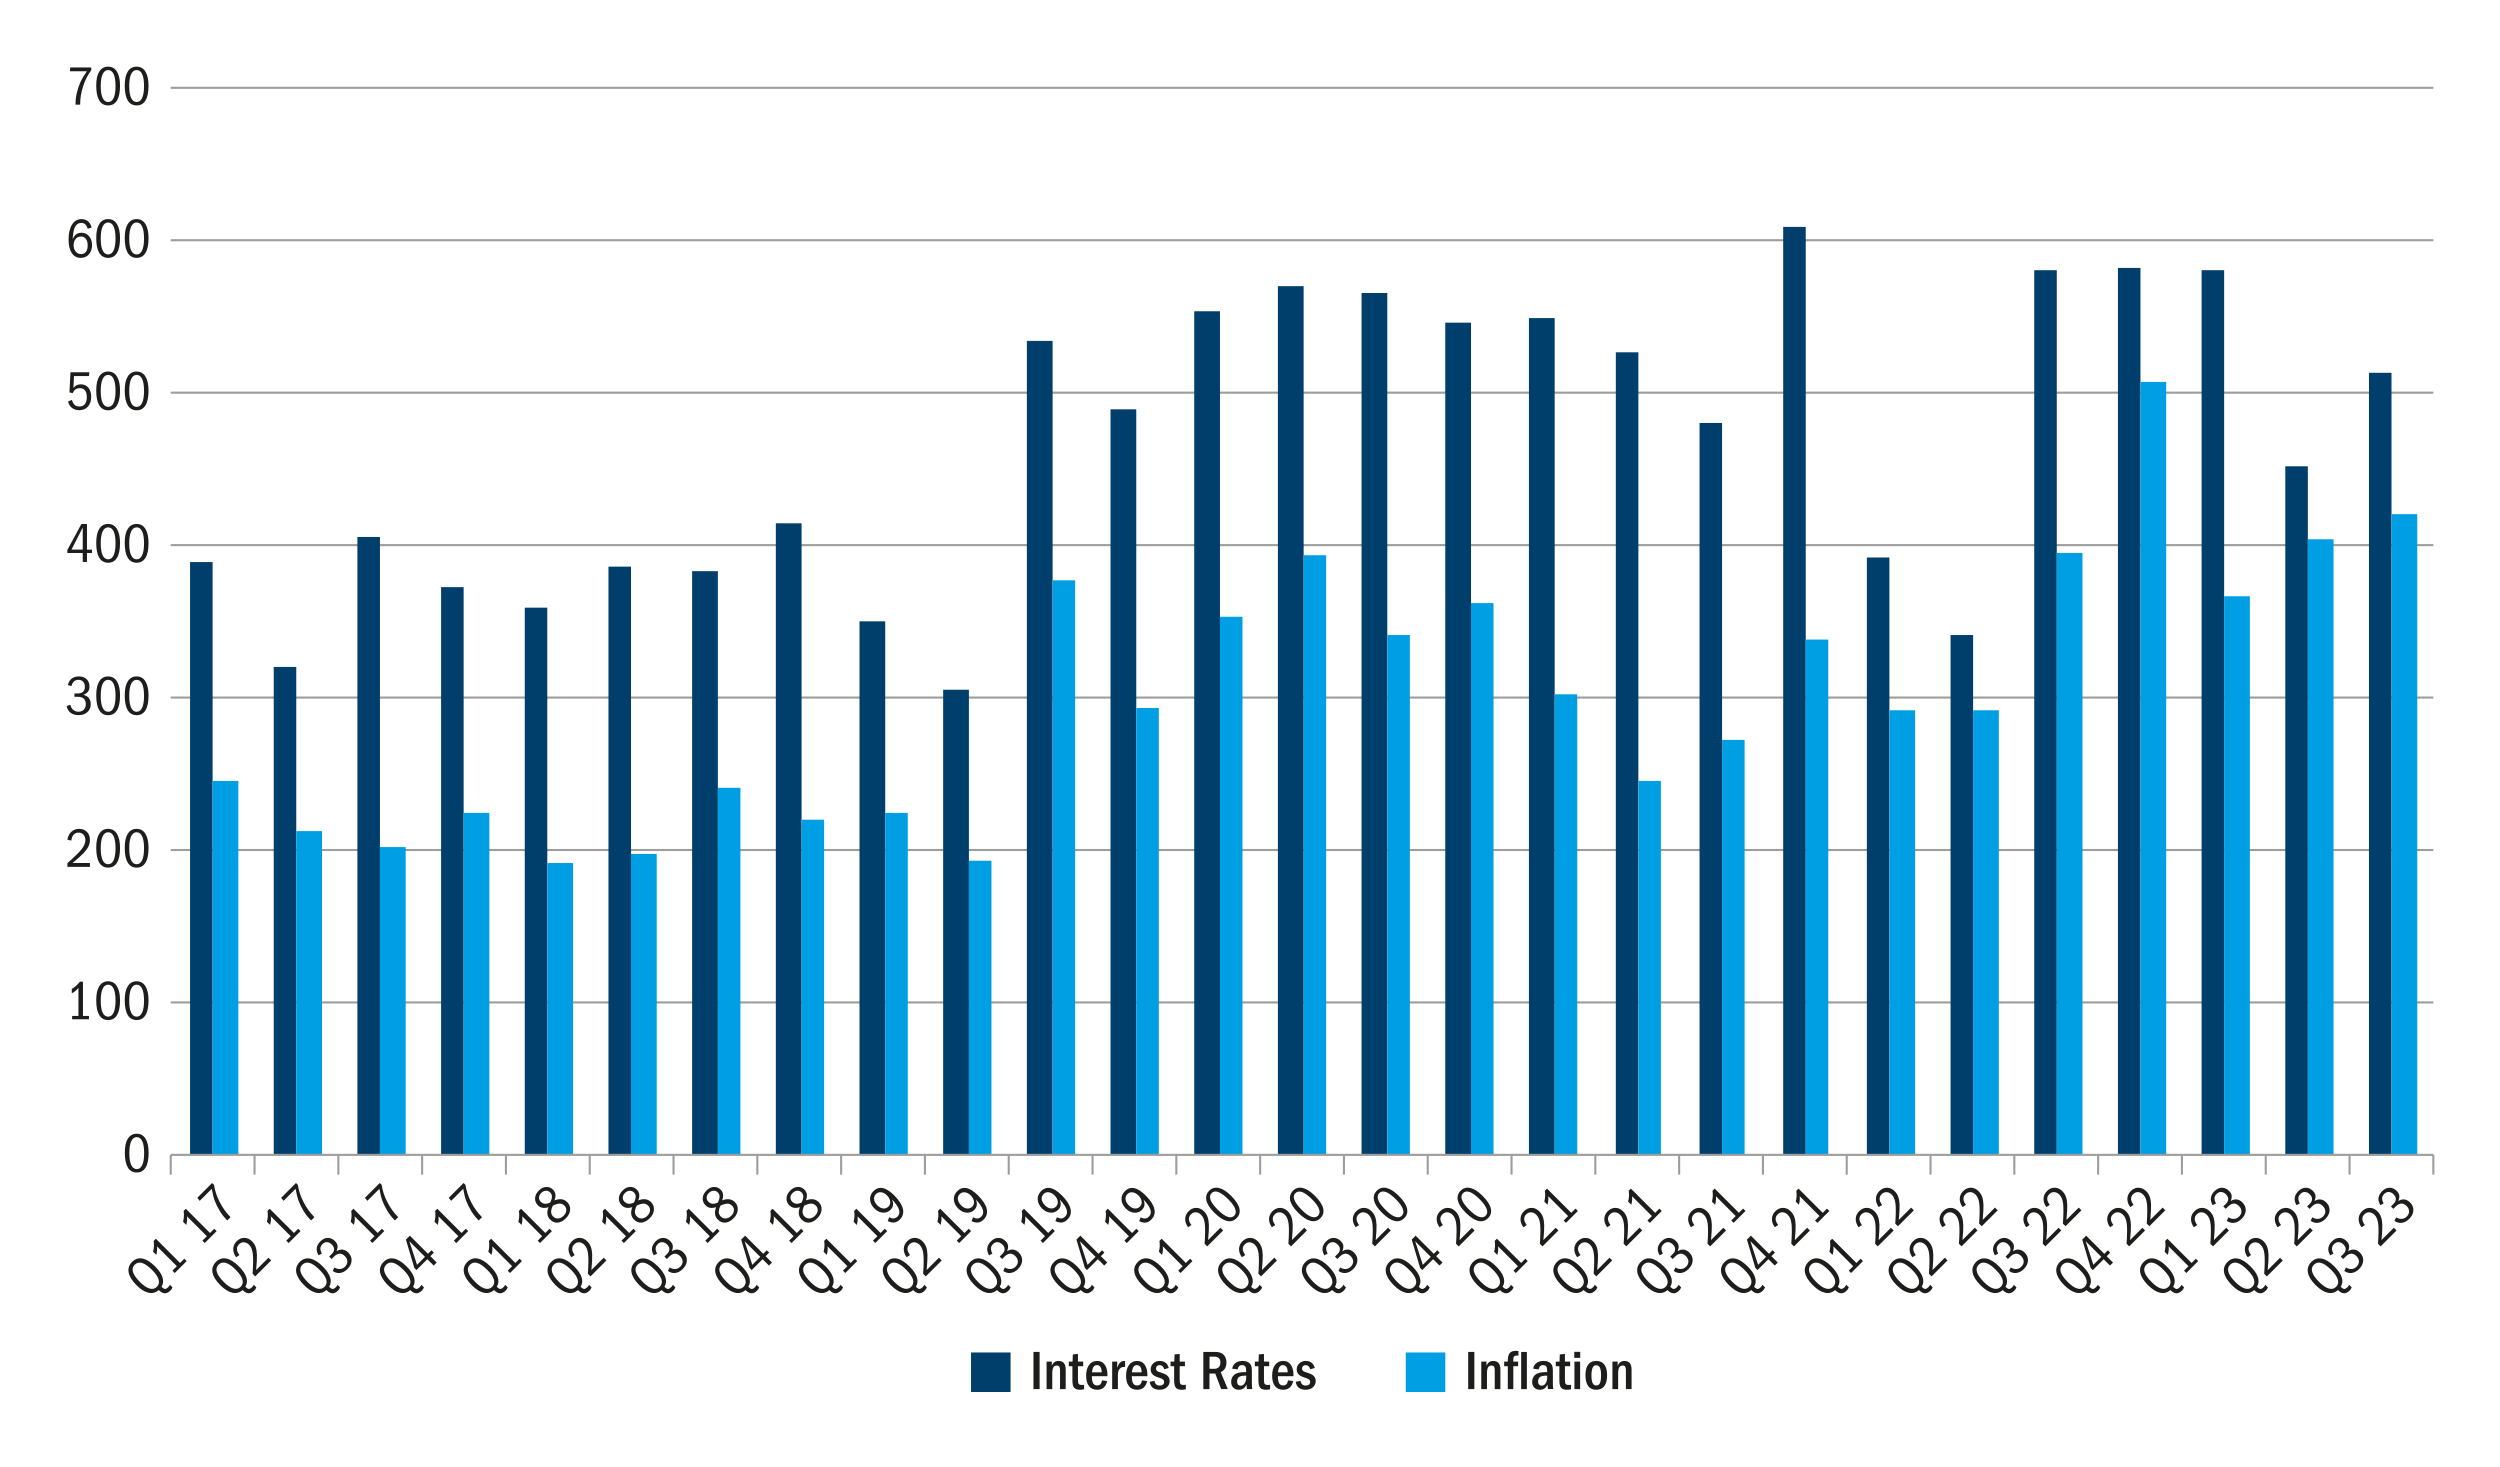 <?xml version="1.0" encoding="UTF-8"?> <svg xmlns="http://www.w3.org/2000/svg" id="Graph" width="750" height="440" viewBox="0 0 750 440"><defs><style>.cls-1,.cls-2{fill:none;}.cls-1,.cls-3,.cls-4,.cls-5{stroke-width:0px;}.cls-2{stroke:#9d9d9c;stroke-miterlimit:10;stroke-width:.63px;}.cls-6{isolation:isolate;}.cls-3{fill:#1d1d1b;}.cls-4{fill:#009fe3;}.cls-5{fill:#003e6b;}</style></defs><line class="cls-2" x1="51.22" y1="26.34" x2="730" y2="26.34"></line><line class="cls-2" x1="51.22" y1="72.07" x2="730" y2="72.07"></line><line class="cls-2" x1="51.22" y1="117.8" x2="730" y2="117.8"></line><line class="cls-2" x1="51.22" y1="163.54" x2="730" y2="163.54"></line><line class="cls-2" x1="51.22" y1="209.27" x2="730" y2="209.27"></line><line class="cls-2" x1="51.22" y1="255" x2="730" y2="255"></line><line class="cls-2" x1="51.22" y1="300.73" x2="730" y2="300.73"></line><rect class="cls-5" x="710.69" y="111.84" width="6.76" height="234.62"></rect><rect class="cls-5" x="685.59" y="139.89" width="6.76" height="206.57"></rect><rect class="cls-5" x="660.48" y="81.06" width="6.76" height="265.4"></rect><rect class="cls-5" x="635.38" y="80.38" width="6.76" height="266.08"></rect><rect class="cls-5" x="610.27" y="81.06" width="6.76" height="265.4"></rect><rect class="cls-5" x="585.17" y="190.51" width="6.76" height="155.96"></rect><rect class="cls-5" x="560.06" y="167.25" width="6.76" height="179.21"></rect><rect class="cls-5" x="534.96" y="68.07" width="6.76" height="278.4"></rect><rect class="cls-5" x="509.86" y="126.89" width="6.76" height="219.57"></rect><rect class="cls-5" x="484.75" y="105.69" width="6.76" height="240.78"></rect><rect class="cls-5" x="458.68" y="95.43" width="7.72" height="251.04"></rect><rect class="cls-5" x="433.58" y="96.8" width="7.72" height="249.67"></rect><rect class="cls-5" x="408.47" y="87.9" width="7.72" height="258.56"></rect><rect class="cls-5" x="383.37" y="85.85" width="7.72" height="260.61"></rect><rect class="cls-5" x="358.27" y="93.38" width="7.72" height="253.09"></rect><rect class="cls-5" x="333.16" y="122.79" width="7.72" height="223.67"></rect><rect class="cls-5" x="308.06" y="102.27" width="7.72" height="244.2"></rect><rect class="cls-5" x="282.95" y="206.92" width="7.72" height="139.54"></rect><rect class="cls-5" x="257.85" y="186.4" width="7.72" height="160.06"></rect><rect class="cls-5" x="232.75" y="156.99" width="7.72" height="189.47"></rect><rect class="cls-5" x="207.64" y="171.35" width="7.72" height="175.11"></rect><rect class="cls-5" x="182.54" y="169.99" width="6.76" height="176.48"></rect><rect class="cls-5" x="157.43" y="182.3" width="6.76" height="164.16"></rect><rect class="cls-5" x="132.33" y="176.14" width="6.76" height="170.32"></rect><rect class="cls-5" x="107.22" y="161.09" width="6.76" height="185.37"></rect><rect class="cls-5" x="82.12" y="200.08" width="6.76" height="146.38"></rect><rect class="cls-5" x="57.02" y="168.62" width="6.76" height="177.85"></rect><rect class="cls-4" x="717.45" y="154.25" width="7.72" height="192.21"></rect><rect class="cls-4" x="692.34" y="161.78" width="7.72" height="184.69"></rect><rect class="cls-4" x="667.24" y="178.88" width="7.72" height="167.59"></rect><rect class="cls-4" x="642.14" y="114.58" width="7.72" height="231.88"></rect><rect class="cls-4" x="617.03" y="165.88" width="7.72" height="180.58"></rect><rect class="cls-4" x="591.93" y="213.08" width="7.72" height="133.38"></rect><rect class="cls-4" x="566.82" y="213.08" width="7.72" height="133.38"></rect><rect class="cls-4" x="541.72" y="191.87" width="6.76" height="154.59"></rect><rect class="cls-4" x="516.62" y="221.97" width="6.76" height="124.49"></rect><rect class="cls-4" x="491.51" y="234.28" width="6.76" height="112.18"></rect><rect class="cls-4" x="466.41" y="208.29" width="6.76" height="138.17"></rect><rect class="cls-4" x="441.3" y="180.93" width="6.76" height="165.53"></rect><rect class="cls-4" x="416.2" y="190.51" width="6.76" height="155.96"></rect><rect class="cls-4" x="391.09" y="166.57" width="6.76" height="179.9"></rect><rect class="cls-4" x="365.99" y="185.03" width="6.76" height="161.43"></rect><rect class="cls-4" x="340.89" y="212.4" width="6.76" height="134.07"></rect><rect class="cls-4" x="315.78" y="174.09" width="6.76" height="172.37"></rect><rect class="cls-4" x="290.68" y="258.22" width="6.76" height="88.24"></rect><rect class="cls-4" x="265.57" y="243.86" width="6.76" height="102.6"></rect><rect class="cls-4" x="240.47" y="245.91" width="6.76" height="100.55"></rect><rect class="cls-4" x="215.37" y="236.34" width="6.76" height="110.13"></rect><rect class="cls-4" x="189.3" y="256.17" width="7.72" height="90.29"></rect><rect class="cls-4" x="164.19" y="258.91" width="7.72" height="87.55"></rect><rect class="cls-4" x="139.09" y="243.86" width="7.72" height="102.6"></rect><rect class="cls-4" x="113.98" y="254.12" width="7.72" height="92.34"></rect><rect class="cls-4" x="88.88" y="249.33" width="7.72" height="97.13"></rect><rect class="cls-4" x="63.78" y="234.28" width="7.72" height="112.18"></rect><rect class="cls-1" x="56.69" y="56.69" width="340.16" height="192.76"></rect><path class="cls-3" d="m41.03,340.12c1.15,0,2.03.5,2.64,1.5s.92,2.41.92,4.22c0,1.95-.3,3.42-.91,4.42s-1.49,1.49-2.65,1.49-2.07-.5-2.68-1.5c-.6-1-.9-2.47-.9-4.43s.31-3.29.93-4.26c.62-.96,1.5-1.45,2.65-1.45Zm-.02,1.02c-.69,0-1.23.39-1.62,1.18-.39.79-.59,1.99-.59,3.62s.19,2.79.58,3.59c.38.8.93,1.2,1.65,1.2s1.25-.4,1.63-1.2c.38-.8.58-2,.58-3.58s-.19-2.81-.57-3.61c-.38-.8-.93-1.2-1.66-1.2Z"></path><path class="cls-3" d="m21.64,305.78v-1h1.89v-8.43c-.28.36-.58.67-.9.93s-.69.5-1.09.73v-1.34c.46-.27.88-.57,1.26-.9s.77-.76,1.17-1.28h.92v10.29h1.79v1h-5.04Z"></path><path class="cls-3" d="m32.45,294.39c1.15,0,2.03.5,2.64,1.5s.92,2.41.92,4.22c0,1.95-.3,3.42-.91,4.42s-1.49,1.49-2.65,1.49-2.07-.5-2.68-1.5c-.6-1-.9-2.47-.9-4.43s.31-3.29.93-4.26c.62-.96,1.5-1.45,2.65-1.45Zm-.02,1.02c-.69,0-1.23.39-1.62,1.18-.39.79-.59,1.99-.59,3.62s.19,2.79.58,3.59c.38.8.93,1.2,1.65,1.2s1.25-.4,1.63-1.2c.38-.8.58-2,.58-3.58s-.19-2.81-.57-3.61c-.38-.8-.93-1.2-1.66-1.2Z"></path><path class="cls-3" d="m41,294.39c1.15,0,2.03.5,2.64,1.5s.92,2.41.92,4.22c0,1.95-.3,3.42-.91,4.42s-1.49,1.49-2.65,1.49-2.07-.5-2.68-1.5c-.6-1-.9-2.47-.9-4.43s.31-3.29.93-4.26c.62-.96,1.5-1.45,2.65-1.45Zm-.02,1.02c-.69,0-1.23.39-1.62,1.18-.39.79-.59,1.99-.59,3.62s.19,2.79.58,3.59c.38.8.93,1.2,1.65,1.2s1.25-.4,1.63-1.2c.38-.8.58-2,.58-3.58s-.19-2.81-.57-3.61c-.38-.8-.93-1.2-1.66-1.2Z"></path><path class="cls-3" d="m20.22,260.05v-1.12c2.04-1.77,3.45-3.15,4.23-4.14.78-.99,1.17-1.9,1.17-2.74,0-.67-.19-1.21-.56-1.63s-.87-.63-1.5-.63c-.59,0-1.07.19-1.44.58-.37.38-.61.98-.72,1.8l-1.19-.25c.17-1.01.57-1.81,1.2-2.39.63-.58,1.4-.87,2.32-.87.97,0,1.75.3,2.35.91.6.61.9,1.41.9,2.4,0,.69-.15,1.34-.45,1.96-.3.61-.77,1.26-1.4,1.94-.63.68-1.75,1.69-3.37,3.03h5.22v1.15h-6.76Z"></path><path class="cls-3" d="m32.45,248.66c1.15,0,2.03.5,2.64,1.5s.92,2.41.92,4.22c0,1.95-.3,3.42-.91,4.42s-1.49,1.49-2.65,1.49-2.07-.5-2.68-1.5c-.6-1-.9-2.47-.9-4.43s.31-3.29.93-4.26c.62-.96,1.5-1.45,2.65-1.45Zm-.02,1.02c-.69,0-1.23.39-1.62,1.18-.39.79-.59,1.99-.59,3.62s.19,2.79.58,3.59c.38.8.93,1.2,1.65,1.2s1.25-.4,1.63-1.2c.38-.8.58-2,.58-3.58s-.19-2.81-.57-3.61c-.38-.8-.93-1.2-1.66-1.2Z"></path><path class="cls-3" d="m41,248.66c1.15,0,2.03.5,2.64,1.5s.92,2.41.92,4.22c0,1.95-.3,3.42-.91,4.42s-1.49,1.49-2.65,1.49-2.07-.5-2.68-1.5c-.6-1-.9-2.47-.9-4.43s.31-3.29.93-4.26c.62-.96,1.5-1.45,2.65-1.45Zm-.02,1.02c-.69,0-1.23.39-1.62,1.18-.39.79-.59,1.99-.59,3.62s.19,2.79.58,3.59c.38.8.93,1.2,1.65,1.2s1.25-.4,1.63-1.2c.38-.8.58-2,.58-3.58s-.19-2.81-.57-3.61c-.38-.8-.93-1.2-1.66-1.2Z"></path><path class="cls-3" d="m22.33,209.03v-1h1.15c.62,0,1.11-.18,1.46-.53.35-.35.52-.84.52-1.46s-.17-1.13-.51-1.51-.8-.58-1.38-.58-1.02.15-1.36.46c-.34.31-.6.78-.79,1.43l-1.07-.33c.23-.89.63-1.55,1.2-1.96.56-.41,1.27-.62,2.13-.62.97,0,1.74.28,2.31.83.57.55.85,1.29.85,2.2,0,.62-.14,1.12-.41,1.5-.27.37-.74.71-1.4,1,.74.18,1.29.51,1.65.98s.54,1.08.54,1.81c0,.98-.33,1.78-1,2.38-.66.61-1.55.91-2.65.91-.99,0-1.8-.25-2.43-.74-.62-.49-1-1.15-1.14-1.99l1.1-.38c.16.67.45,1.18.89,1.55s.95.54,1.54.54c.67,0,1.2-.21,1.61-.62.4-.41.6-.98.6-1.69s-.21-1.26-.62-1.62c-.41-.37-1.02-.55-1.81-.55h-.99Z"></path><path class="cls-3" d="m32.45,202.93c1.15,0,2.03.5,2.64,1.5s.92,2.41.92,4.22c0,1.95-.3,3.42-.91,4.42s-1.49,1.49-2.65,1.49-2.07-.5-2.68-1.5c-.6-1-.9-2.47-.9-4.43s.31-3.29.93-4.26c.62-.96,1.5-1.45,2.65-1.45Zm-.02,1.02c-.69,0-1.23.39-1.62,1.18-.39.79-.59,1.99-.59,3.62s.19,2.79.58,3.59c.38.8.93,1.2,1.65,1.2s1.25-.4,1.63-1.2c.38-.8.58-2,.58-3.58s-.19-2.81-.57-3.61c-.38-.8-.93-1.2-1.66-1.2Z"></path><path class="cls-3" d="m41,202.93c1.15,0,2.03.5,2.64,1.5s.92,2.41.92,4.22c0,1.95-.3,3.42-.91,4.42s-1.49,1.49-2.65,1.49-2.07-.5-2.68-1.5c-.6-1-.9-2.47-.9-4.43s.31-3.29.93-4.26c.62-.96,1.5-1.45,2.65-1.45Zm-.02,1.02c-.69,0-1.23.39-1.62,1.18-.39.79-.59,1.99-.59,3.62s.19,2.79.58,3.59c.38.8.93,1.2,1.65,1.2s1.25-.4,1.63-1.2c.38-.8.58-2,.58-3.58s-.19-2.81-.57-3.61c-.38-.8-.93-1.2-1.66-1.2Z"></path><path class="cls-3" d="m24.82,168.59v-2.69h-4.62v-.9l4.22-7.8h1.67v7.7h1.51v1h-1.51v2.69h-1.27Zm0-10.34l-3.38,6.64h3.38v-6.64Z"></path><path class="cls-3" d="m32.45,157.19c1.15,0,2.03.5,2.64,1.5s.92,2.41.92,4.22c0,1.95-.3,3.42-.91,4.42s-1.49,1.49-2.65,1.49-2.07-.5-2.68-1.5c-.6-1-.9-2.47-.9-4.43s.31-3.29.93-4.26c.62-.96,1.5-1.45,2.65-1.45Zm-.02,1.02c-.69,0-1.23.39-1.62,1.18-.39.79-.59,1.99-.59,3.62s.19,2.79.58,3.59c.38.8.93,1.2,1.65,1.2s1.25-.4,1.63-1.2c.38-.8.58-2,.58-3.58s-.19-2.81-.57-3.61c-.38-.8-.93-1.2-1.66-1.2Z"></path><path class="cls-3" d="m41,157.19c1.15,0,2.03.5,2.64,1.5s.92,2.41.92,4.22c0,1.95-.3,3.42-.91,4.42s-1.49,1.49-2.65,1.49-2.07-.5-2.68-1.5c-.6-1-.9-2.47-.9-4.43s.31-3.29.93-4.26c.62-.96,1.5-1.45,2.65-1.45Zm-.02,1.02c-.69,0-1.23.39-1.62,1.18-.39.79-.59,1.99-.59,3.62s.19,2.79.58,3.59c.38.8.93,1.2,1.65,1.2s1.25-.4,1.63-1.2c.38-.8.58-2,.58-3.58s-.19-2.81-.57-3.61c-.38-.8-.93-1.2-1.66-1.2Z"></path><path class="cls-3" d="m21.59,120.01c.2.67.47,1.16.8,1.47.33.31.81.47,1.44.47.71,0,1.26-.24,1.64-.73.38-.49.57-1.19.57-2.12,0-.85-.18-1.5-.53-1.96s-.87-.69-1.56-.69c-.49,0-.91.11-1.26.34-.35.23-.65.62-.91,1.16l-.94-.23.3-6.04h5.67l-.12,1.15h-4.5l-.17,3.56c.31-.38.63-.65.95-.83.32-.17.74-.26,1.24-.26.98,0,1.75.34,2.31,1.01.56.67.84,1.58.84,2.72,0,1.26-.33,2.25-.99,2.96s-1.53,1.07-2.61,1.07c-.86,0-1.59-.24-2.2-.72-.61-.48-.98-1.12-1.13-1.92l1.15-.44Z"></path><path class="cls-3" d="m32.45,111.46c1.15,0,2.03.5,2.64,1.5s.92,2.41.92,4.22c0,1.95-.3,3.42-.91,4.42s-1.49,1.49-2.65,1.49-2.07-.5-2.68-1.5c-.6-1-.9-2.47-.9-4.43s.31-3.29.93-4.26c.62-.96,1.5-1.45,2.65-1.45Zm-.02,1.02c-.69,0-1.23.39-1.62,1.18-.39.79-.59,1.99-.59,3.62s.19,2.79.58,3.59c.38.8.93,1.2,1.65,1.2s1.25-.4,1.63-1.2c.38-.8.58-2,.58-3.58s-.19-2.81-.57-3.61c-.38-.8-.93-1.2-1.66-1.2Z"></path><path class="cls-3" d="m41,111.46c1.15,0,2.03.5,2.64,1.5s.92,2.41.92,4.22c0,1.95-.3,3.42-.91,4.42s-1.49,1.49-2.65,1.49-2.07-.5-2.68-1.5c-.6-1-.9-2.47-.9-4.43s.31-3.29.93-4.26c.62-.96,1.5-1.45,2.65-1.45Zm-.02,1.02c-.69,0-1.23.39-1.62,1.18-.39.79-.59,1.99-.59,3.62s.19,2.79.58,3.59c.38.8.93,1.2,1.65,1.2s1.25-.4,1.63-1.2c.38-.8.58-2,.58-3.58s-.19-2.81-.57-3.61c-.38-.8-.93-1.2-1.66-1.2Z"></path><path class="cls-3" d="m26.31,68.63c-.19-.62-.44-1.07-.74-1.35-.31-.27-.69-.41-1.16-.41-.84,0-1.46.38-1.87,1.15s-.66,2.02-.74,3.76c.28-.66.63-1.15,1.05-1.47.42-.32.96-.49,1.61-.49.91,0,1.67.35,2.26,1.05.59.7.89,1.59.89,2.67s-.31,2.05-.93,2.76-1.43,1.07-2.43,1.07c-1.15,0-2.05-.48-2.7-1.44-.65-.96-.98-2.31-.98-4.05,0-1.88.34-3.38,1.03-4.48.69-1.1,1.63-1.66,2.82-1.66.77,0,1.41.2,1.92.6.51.4.9,1.03,1.15,1.89l-1.17.4Zm-1.99,2.33c-.69,0-1.24.25-1.64.75-.4.5-.6,1.12-.6,1.86s.21,1.38.62,1.89c.41.51.95.77,1.61.77s1.14-.23,1.48-.68c.34-.45.51-1.1.51-1.93s-.18-1.49-.54-1.96c-.36-.47-.84-.7-1.44-.7Z"></path><path class="cls-3" d="m32.45,65.73c1.15,0,2.03.5,2.64,1.5s.92,2.41.92,4.22c0,1.95-.3,3.42-.91,4.42s-1.49,1.49-2.65,1.49-2.07-.5-2.68-1.5c-.6-1-.9-2.47-.9-4.43s.31-3.29.93-4.26c.62-.96,1.5-1.45,2.65-1.45Zm-.02,1.02c-.69,0-1.23.39-1.62,1.18-.39.79-.59,1.99-.59,3.62s.19,2.79.58,3.59c.38.8.93,1.2,1.65,1.2s1.25-.4,1.63-1.2c.38-.8.58-2,.58-3.58s-.19-2.81-.57-3.61c-.38-.8-.93-1.2-1.66-1.2Z"></path><path class="cls-3" d="m41,65.73c1.15,0,2.03.5,2.64,1.5s.92,2.41.92,4.22c0,1.95-.3,3.42-.91,4.42s-1.49,1.49-2.65,1.49-2.07-.5-2.68-1.5c-.6-1-.9-2.47-.9-4.43s.31-3.29.93-4.26c.62-.96,1.5-1.45,2.65-1.45Zm-.02,1.02c-.69,0-1.23.39-1.62,1.18-.39.79-.59,1.99-.59,3.62s.19,2.79.58,3.59c.38.8.93,1.2,1.65,1.2s1.25-.4,1.63-1.2c.38-.8.58-2,.58-3.58s-.19-2.81-.57-3.61c-.38-.8-.93-1.2-1.66-1.2Z"></path><path class="cls-3" d="m22.66,31.39v-.23c0-1.16.15-2.32.44-3.48s.64-2.19,1.05-3.09,1.05-1.97,1.92-3.2h-5.1l.12-1.15h6.29v.82c-1.05,1.39-1.87,3.01-2.45,4.85-.59,1.84-.88,3.6-.88,5.27v.22h-1.39Z"></path><path class="cls-3" d="m32.45,20c1.15,0,2.03.5,2.64,1.5s.92,2.41.92,4.22c0,1.95-.3,3.42-.91,4.42s-1.49,1.49-2.65,1.49-2.07-.5-2.68-1.5c-.6-1-.9-2.47-.9-4.43s.31-3.29.93-4.26c.62-.96,1.5-1.45,2.65-1.45Zm-.02,1.02c-.69,0-1.23.39-1.62,1.18-.39.79-.59,1.99-.59,3.62s.19,2.79.58,3.59c.38.8.93,1.2,1.65,1.2s1.25-.4,1.63-1.2c.38-.8.58-2,.58-3.58s-.19-2.81-.57-3.61c-.38-.8-.93-1.2-1.66-1.2Z"></path><path class="cls-3" d="m41,20c1.15,0,2.03.5,2.64,1.5s.92,2.41.92,4.22c0,1.95-.3,3.42-.91,4.42s-1.49,1.49-2.65,1.49-2.07-.5-2.68-1.5c-.6-1-.9-2.47-.9-4.43s.31-3.29.93-4.26c.62-.96,1.5-1.45,2.65-1.45Zm-.02,1.02c-.69,0-1.23.39-1.62,1.18-.39.79-.59,1.99-.59,3.62s.19,2.79.58,3.59c.38.8.93,1.2,1.65,1.2s1.25-.4,1.63-1.2c.38-.8.58-2,.58-3.58s-.19-2.81-.57-3.61c-.38-.8-.93-1.2-1.66-1.2Z"></path><rect class="cls-5" x="291.31" y="405.74" width="11.86" height="11.86"></rect><rect class="cls-4" x="421.73" y="405.74" width="11.86" height="11.86"></rect><path class="cls-3" d="m310.04,416.73v-11.16h1.84v11.16h-1.84Z"></path><path class="cls-3" d="m318.01,416.73v-5.67c0-.48-.07-.83-.21-1.06-.14-.23-.4-.34-.78-.34-.47,0-.81.19-1.02.57-.21.38-.32.98-.32,1.79v4.72h-1.71v-8.25h1.57v1.27c.2-.5.47-.87.79-1.11.33-.24.74-.36,1.25-.36.71,0,1.25.22,1.6.65s.53,1.09.53,1.96v5.84h-1.71Z"></path><path class="cls-3" d="m325.23,416.78c-.26.06-.47.09-.64.12s-.38.03-.63.03c-.77,0-1.34-.2-1.7-.59-.36-.39-.54-1.15-.54-2.29v-4.2h-1.07v-1.37h1.12l.08-2.16,1.54-.13v2.29h1.57v1.37h-1.57v3.82c0,.37.01.7.04,1,.03.3.13.51.31.64.18.12.44.18.79.18.15,0,.38-.02.7-.05v1.34Z"></path><path class="cls-3" d="m327.57,412.86v.12c0,.9.13,1.57.38,2.01.25.44.66.65,1.21.65.4,0,.72-.12.95-.35s.4-.63.51-1.19l1.54.22c-.2.88-.56,1.54-1.06,1.97-.51.43-1.17.64-1.98.64-1.04,0-1.84-.37-2.42-1.1-.57-.73-.86-1.76-.86-3.1s.3-2.46.89-3.25,1.39-1.2,2.41-1.2,1.73.37,2.28,1.12c.55.75.82,1.8.82,3.16v.3h-4.65Zm2.93-1.29c0-.66-.13-1.16-.39-1.51-.26-.35-.61-.53-1.05-.53-.4,0-.73.17-.98.51-.25.34-.41.89-.48,1.66h2.89v-.13Z"></path><path class="cls-3" d="m333.65,416.73v-8.25h1.51v1.84c.45-1.35,1.13-2.02,2.06-2.02.07,0,.13,0,.18,0,.05,0,.09.01.13.02v1.77s-.1,0-.16,0c-.06,0-.13,0-.19,0-.57,0-1.01.2-1.33.61-.32.41-.48.99-.48,1.76v4.27h-1.71Z"></path><path class="cls-3" d="m339.55,412.86v.12c0,.9.13,1.57.38,2.01.25.44.66.65,1.21.65.4,0,.72-.12.95-.35s.4-.63.51-1.19l1.54.22c-.2.88-.56,1.54-1.06,1.97-.51.43-1.17.64-1.98.64-1.04,0-1.84-.37-2.42-1.1-.57-.73-.86-1.76-.86-3.1s.3-2.46.89-3.25,1.39-1.2,2.41-1.2,1.73.37,2.28,1.12c.55.75.82,1.8.82,3.16v.3h-4.65Zm2.93-1.29c0-.66-.13-1.16-.39-1.51-.26-.35-.61-.53-1.05-.53-.4,0-.73.17-.98.51-.25.34-.41.89-.48,1.66h2.89v-.13Z"></path><path class="cls-3" d="m349.26,410.77c-.11-.41-.29-.72-.53-.93s-.53-.31-.86-.31c-.3,0-.55.09-.76.28-.21.19-.31.44-.31.74,0,.48.26.81.79.99.52.18,1.05.37,1.59.56.54.2.96.47,1.26.84.31.36.46.82.46,1.38,0,.75-.28,1.37-.84,1.87-.56.5-1.29.74-2.19.74-.85,0-1.52-.2-2.02-.59-.5-.4-.82-1-.95-1.8l1.46-.28c.07.47.23.82.5,1.06s.63.36,1.09.36c.4,0,.72-.1.95-.3.23-.2.34-.46.34-.79,0-.28-.1-.52-.3-.71-.2-.2-.59-.38-1.15-.54s-1.05-.36-1.43-.57c-.38-.21-.67-.49-.87-.82s-.29-.71-.29-1.12c0-.71.26-1.32.77-1.81.51-.49,1.17-.74,1.97-.74.7,0,1.28.18,1.73.54.45.36.77.89.95,1.58l-1.34.37Z"></path><path class="cls-3" d="m355.75,416.78c-.26.06-.47.09-.64.12s-.38.03-.63.03c-.77,0-1.34-.2-1.7-.59-.36-.39-.54-1.15-.54-2.29v-4.2h-1.07v-1.37h1.12l.08-2.16,1.54-.13v2.29h1.57v1.37h-1.57v3.82c0,.37.01.7.04,1,.03.3.13.51.31.64.18.12.44.18.79.18.15,0,.38-.02.7-.05v1.34Z"></path><path class="cls-3" d="m366.34,416.73l-1.76-4.67h-1.74v4.67h-1.84v-11.16h3.6c1.07,0,1.89.28,2.47.84.57.56.86,1.34.86,2.34,0,.65-.13,1.22-.39,1.71-.26.5-.71.9-1.33,1.21l2.13,5.05h-1.99Zm-2.02-6.09c.55,0,.98-.16,1.31-.48.32-.32.49-.79.49-1.43,0-.57-.15-1-.46-1.3-.31-.3-.74-.44-1.31-.44h-1.49v3.65h1.47Z"></path><path class="cls-3" d="m374.1,416.73c-.04-.16-.07-.35-.09-.59-.02-.24-.02-.5-.02-.78-.29.56-.62.96-.98,1.2s-.81.37-1.35.37c-.7,0-1.26-.22-1.68-.64-.42-.43-.63-1.01-.63-1.73,0-.89.31-1.6.92-2.13.61-.52,1.65-.79,3.11-.79h.47v-.44c0-.58-.09-1-.28-1.27s-.5-.4-.94-.4c-.74,0-1.18.43-1.34,1.29l-1.64-.22c.12-.74.46-1.31,1.01-1.71.55-.41,1.25-.61,2.1-.61.61,0,1.14.11,1.58.34.44.23.75.53.94.91.18.38.28.93.28,1.64v4.03c0,.32.01.62.04.88.03.26.06.48.09.64h-1.59Zm-.25-4.03s-.08,0-.15,0c-.07,0-.13,0-.2,0-.86,0-1.47.14-1.83.43-.36.28-.54.73-.54,1.33,0,.4.09.71.28.92.18.21.46.32.83.32.46,0,.84-.23,1.15-.7.31-.47.47-1.07.47-1.79v-.49Z"></path><path class="cls-3" d="m381.03,416.78c-.26.06-.47.09-.64.12s-.38.03-.63.03c-.77,0-1.34-.2-1.7-.59-.36-.39-.54-1.15-.54-2.29v-4.2h-1.07v-1.37h1.12l.08-2.16,1.54-.13v2.29h1.57v1.37h-1.57v3.82c0,.37.01.7.04,1,.03.3.13.51.31.64.18.12.44.18.79.18.15,0,.38-.02.7-.05v1.34Z"></path><path class="cls-3" d="m383.37,412.86v.12c0,.9.13,1.57.38,2.01.25.44.66.65,1.21.65.4,0,.72-.12.95-.35s.4-.63.51-1.19l1.54.22c-.2.88-.56,1.54-1.06,1.97-.51.43-1.17.64-1.98.64-1.04,0-1.84-.37-2.42-1.1-.57-.73-.86-1.76-.86-3.1s.3-2.46.89-3.25,1.39-1.2,2.41-1.2,1.73.37,2.28,1.12c.55.75.82,1.8.82,3.16v.3h-4.65Zm2.93-1.29c0-.66-.13-1.16-.39-1.51-.26-.35-.61-.53-1.05-.53-.4,0-.73.17-.98.51-.25.34-.41.89-.48,1.66h2.89v-.13Z"></path><path class="cls-3" d="m393.07,410.77c-.11-.41-.29-.72-.53-.93s-.53-.31-.86-.31c-.3,0-.55.09-.76.28-.21.19-.31.44-.31.74,0,.48.26.81.79.99.52.18,1.05.37,1.59.56.54.2.96.47,1.26.84.31.36.46.82.46,1.38,0,.75-.28,1.37-.84,1.87-.56.5-1.29.74-2.19.74-.85,0-1.52-.2-2.02-.59-.5-.4-.82-1-.95-1.8l1.46-.28c.07.47.23.82.5,1.06s.63.36,1.09.36c.4,0,.72-.1.95-.3.23-.2.34-.46.34-.79,0-.28-.1-.52-.3-.71-.2-.2-.59-.38-1.15-.54s-1.05-.36-1.43-.57c-.38-.21-.67-.49-.87-.82s-.29-.71-.29-1.12c0-.71.26-1.32.77-1.81.51-.49,1.17-.74,1.97-.74.7,0,1.28.18,1.73.54.45.36.77.89.95,1.58l-1.34.37Z"></path><path class="cls-3" d="m440.46,416.73v-11.16h1.84v11.16h-1.84Z"></path><path class="cls-3" d="m448.42,416.73v-5.67c0-.48-.07-.83-.21-1.06-.14-.23-.4-.34-.78-.34-.47,0-.81.19-1.02.57-.21.38-.32.98-.32,1.79v4.72h-1.71v-8.25h1.57v1.27c.2-.5.47-.87.79-1.11.33-.24.74-.36,1.25-.36.71,0,1.25.22,1.6.65s.53,1.09.53,1.96v5.84h-1.71Z"></path><path class="cls-3" d="m452.34,416.73v-6.88h-1.09v-1.37h1.09v-.27c0-1.03.18-1.78.54-2.25s.99-.71,1.88-.71c.19,0,.45.02.77.07v1.37c-.06-.01-.11-.02-.18-.03-.06,0-.14,0-.23,0-.45,0-.75.09-.9.28-.16.19-.23.47-.23.85v.69h1.44v1.37h-1.44v6.88h-1.66Zm4.01,0v-11.16h1.71v11.16h-1.71Z"></path><path class="cls-3" d="m464.4,416.73c-.04-.16-.07-.35-.09-.59-.02-.24-.02-.5-.02-.78-.29.56-.62.96-.98,1.2s-.81.37-1.35.37c-.7,0-1.26-.22-1.68-.64-.42-.43-.63-1.01-.63-1.73,0-.89.31-1.6.92-2.13.61-.52,1.65-.79,3.11-.79h.47v-.44c0-.58-.09-1-.28-1.27s-.5-.4-.94-.4c-.74,0-1.18.43-1.34,1.29l-1.64-.22c.12-.74.46-1.31,1.01-1.71.55-.41,1.25-.61,2.1-.61.61,0,1.14.11,1.58.34.44.23.75.53.94.91.18.38.28.93.28,1.64v4.03c0,.32.01.62.04.88.03.26.06.48.09.64h-1.59Zm-.25-4.03s-.08,0-.15,0c-.07,0-.13,0-.2,0-.86,0-1.47.14-1.83.43-.36.28-.54.73-.54,1.33,0,.4.09.71.28.92.18.21.46.32.83.32.46,0,.84-.23,1.15-.7.31-.47.47-1.07.47-1.79v-.49Z"></path><path class="cls-3" d="m471.32,416.78c-.26.06-.47.09-.64.12s-.38.03-.63.03c-.77,0-1.34-.2-1.7-.59-.36-.39-.54-1.15-.54-2.29v-4.2h-1.07v-1.37h1.12l.08-2.16,1.54-.13v2.29h1.57v1.37h-1.57v3.82c0,.37.01.7.04,1,.03.3.13.51.31.64.18.12.44.18.79.18.15,0,.38-.02.7-.05v1.34Z"></path><path class="cls-3" d="m472.28,407.36v-1.81h1.79v1.81h-1.79Zm.05,9.37v-8.25h1.71v8.25h-1.71Z"></path><path class="cls-3" d="m478.9,408.28c1.04,0,1.83.36,2.39,1.08.56.72.84,1.78.84,3.17,0,1.47-.28,2.57-.83,3.3-.55.73-1.36,1.1-2.43,1.1s-1.86-.37-2.41-1.12c-.55-.75-.82-1.82-.82-3.21s.27-2.52.82-3.24c.55-.72,1.36-1.08,2.44-1.08Zm-.03,1.29c-.51,0-.88.26-1.1.79-.22.52-.33,1.28-.33,2.26,0,1.05.12,1.81.35,2.3.23.49.6.73,1.09.73s.87-.24,1.1-.72c.23-.48.34-1.26.34-2.33s-.12-1.84-.35-2.32c-.23-.47-.6-.71-1.1-.71Z"></path><path class="cls-3" d="m487.77,416.73v-5.67c0-.48-.07-.83-.21-1.06-.14-.23-.4-.34-.78-.34-.47,0-.81.19-1.02.57-.21.38-.32.98-.32,1.79v4.72h-1.71v-8.25h1.57v1.27c.2-.5.47-.87.79-1.11.33-.24.74-.36,1.25-.36.71,0,1.25.22,1.6.65s.53,1.09.53,1.96v5.84h-1.71Z"></path><g class="cls-6"><path class="cls-3" d="m51.74,386.22c-.14.32-.24.52-.31.6-.06.09-.17.21-.33.37-1.1,1.1-2.23,1.06-3.41-.12l-.06-.06c-.9.79-1.92,1.06-3.08.8-1.15-.25-2.36-1.01-3.63-2.28s-2.1-2.59-2.32-3.78c-.23-1.2.12-2.25,1.03-3.17s1.94-1.24,3.12-1.01c1.18.23,2.44,1.01,3.78,2.35,1.14,1.14,1.88,2.23,2.22,3.27.33,1.04.24,1.99-.29,2.84l.13.13c.35.35.66.52.94.52.28,0,.59-.18.95-.53.13-.13.23-.25.29-.35.06-.1.12-.22.2-.37l.78.78Zm-11.33-6.81c-.6.6-.77,1.33-.51,2.2.26.86.95,1.86,2.08,2.99,1.06,1.06,2.02,1.71,2.89,1.96.87.25,1.6.08,2.19-.51s.77-1.31.53-2.17c-.24-.85-.91-1.83-2.01-2.93s-2.13-1.83-2.98-2.07c-.85-.24-1.58-.07-2.18.53Z"></path><path class="cls-3" d="m52.43,381.91l-.71-.71,1.34-1.34-5.96-5.96c.06.45.06.88.02,1.29-.04.42-.13.84-.25,1.28l-.95-.95c.13-.51.22-1.02.26-1.52.04-.5,0-1.08-.08-1.73l.65-.65,7.27,7.27,1.27-1.27.71.71-3.56,3.56Z"></path><path class="cls-3" d="m61.43,372.91l-.71-.71,1.34-1.34-5.96-5.96c.06.45.06.88.02,1.3s-.13.84-.25,1.28l-.95-.95c.13-.51.22-1.02.25-1.52.04-.5.01-1.08-.08-1.73l.65-.65,7.27,7.27,1.27-1.27.71.71-3.56,3.56Z"></path><path class="cls-3" d="m68.2,366.14l-.17-.17c-.82-.82-1.54-1.74-2.15-2.77-.62-1.03-1.09-2-1.44-2.93s-.65-2.14-.91-3.63l-3.61,3.61-.73-.9,4.45-4.45.58.58c.25,1.73.81,3.45,1.7,5.16.89,1.72,1.92,3.16,3.11,4.35l.15.15-.98.98Z"></path></g><g class="cls-6"><path class="cls-3" d="m76.89,386.22c-.14.32-.24.52-.31.6-.06.09-.17.21-.33.37-1.1,1.1-2.23,1.06-3.41-.12l-.06-.06c-.9.79-1.92,1.06-3.08.8-1.15-.25-2.36-1.01-3.63-2.28-1.32-1.33-2.1-2.59-2.32-3.78-.23-1.2.12-2.25,1.03-3.17s1.94-1.24,3.12-1.01,2.44,1.01,3.78,2.35c1.14,1.14,1.88,2.23,2.22,3.27.34,1.04.24,1.99-.29,2.84l.13.13c.35.35.66.52.94.52s.59-.18.95-.53c.13-.13.23-.25.29-.35.06-.1.12-.22.2-.37l.78.78Zm-11.33-6.81c-.6.6-.77,1.33-.51,2.19.26.86.95,1.86,2.08,2.99,1.06,1.06,2.02,1.71,2.88,1.96.87.25,1.6.08,2.19-.51s.77-1.32.53-2.17c-.24-.85-.91-1.83-2-2.93s-2.13-1.83-2.98-2.07c-.85-.24-1.58-.07-2.18.53Z"></path><path class="cls-3" d="m76.57,382.92l-.79-.79c.19-2.7.21-4.67.07-5.92-.15-1.25-.51-2.17-1.11-2.76-.47-.47-.99-.73-1.55-.76-.56-.03-1.06.17-1.5.61s-.62.89-.61,1.43c.01.53.27,1.13.76,1.78l-1.02.66c-.6-.84-.88-1.68-.85-2.54.04-.85.38-1.61,1.02-2.25.69-.69,1.46-1.02,2.31-1.02.85,0,1.63.36,2.33,1.06.49.49.84,1.06,1.07,1.7.22.65.35,1.43.38,2.36.03.93-.05,2.43-.24,4.52l3.69-3.69.82.82-4.78,4.78Z"></path><path class="cls-3" d="m86.58,372.91l-.71-.71,1.34-1.34-5.96-5.96c.06.45.06.88.02,1.29-.04.42-.13.84-.25,1.28l-.95-.95c.13-.51.22-1.02.26-1.52s.01-1.08-.08-1.73l.65-.65,7.28,7.28,1.27-1.27.71.71-3.56,3.56Z"></path><path class="cls-3" d="m93.34,366.14l-.17-.17c-.82-.82-1.54-1.74-2.15-2.77-.62-1.02-1.09-2-1.44-2.93-.34-.93-.65-2.14-.9-3.63l-3.61,3.61-.73-.9,4.45-4.45.58.58c.25,1.73.81,3.45,1.7,5.16.89,1.71,1.92,3.16,3.11,4.35l.15.15-.98.98Z"></path></g><g class="cls-6"><path class="cls-3" d="m102.03,386.22c-.14.32-.24.52-.31.6-.06.09-.17.21-.33.37-1.1,1.1-2.23,1.06-3.41-.12l-.06-.06c-.9.79-1.92,1.06-3.08.81-1.15-.25-2.36-1.02-3.63-2.28s-2.1-2.59-2.32-3.78c-.23-1.2.12-2.25,1.03-3.17s1.94-1.24,3.12-1.01c1.18.23,2.44,1.01,3.78,2.35,1.14,1.14,1.88,2.23,2.22,3.27.33,1.04.24,1.99-.29,2.84l.13.13c.35.35.66.52.94.52.28,0,.59-.18.95-.53.13-.13.23-.25.29-.35.06-.1.12-.22.2-.37l.78.78Zm-11.33-6.81c-.6.6-.77,1.33-.51,2.2.26.86.95,1.86,2.08,2.99,1.06,1.06,2.02,1.71,2.89,1.96.87.25,1.6.08,2.19-.51s.77-1.31.53-2.17c-.24-.85-.91-1.83-2.01-2.93-1.14-1.14-2.13-1.83-2.98-2.07-.85-.24-1.58-.07-2.18.53Z"></path><path class="cls-3" d="m99.46,377.69l-.71-.71.82-.82c.44-.44.66-.91.66-1.4,0-.49-.23-.96-.67-1.4s-.92-.68-1.43-.71c-.51-.03-.98.16-1.38.57s-.62.83-.64,1.29c-.02.46.13.98.45,1.57l-.99.52c-.47-.8-.65-1.54-.54-2.23.11-.69.46-1.34,1.07-1.95.69-.69,1.43-1.04,2.22-1.05.79-.01,1.51.31,2.16.95.44.44.7.89.77,1.35s-.02,1.02-.28,1.69c.65-.4,1.27-.55,1.86-.47.59.08,1.15.38,1.67.9.69.69,1.02,1.49.98,2.39-.04.9-.45,1.74-1.23,2.52-.7.7-1.45,1.1-2.23,1.19-.79.1-1.53-.11-2.21-.6l.51-1.05c.58.36,1.16.52,1.72.47.56-.05,1.05-.29,1.47-.7.47-.47.71-1,.7-1.57s-.27-1.12-.77-1.62c-.5-.5-1.03-.74-1.58-.71-.55.03-1.11.33-1.67.89l-.7.7Z"></path><path class="cls-3" d="m111.72,372.91l-.71-.71,1.34-1.34-5.96-5.96c.05.45.06.88.02,1.29-.04.41-.13.84-.25,1.28l-.95-.95c.13-.51.22-1.02.25-1.52.04-.5.01-1.08-.08-1.73l.65-.65,7.27,7.27,1.27-1.27.71.71-3.56,3.56Z"></path><path class="cls-3" d="m118.49,366.14l-.17-.17c-.82-.82-1.54-1.74-2.15-2.77-.62-1.03-1.09-2-1.44-2.93s-.65-2.14-.91-3.63l-3.61,3.61-.73-.9,4.45-4.45.58.58c.25,1.73.81,3.45,1.7,5.16.89,1.72,1.92,3.16,3.11,4.35l.15.15-.98.98Z"></path></g><g class="cls-6"><path class="cls-3" d="m127.18,386.22c-.14.31-.24.52-.31.6-.06.09-.17.21-.33.37-1.1,1.1-2.23,1.06-3.41-.12l-.06-.06c-.9.79-1.92,1.06-3.07.81s-2.36-1.01-3.63-2.28-2.1-2.58-2.33-3.78c-.23-1.2.12-2.25,1.04-3.17s1.94-1.24,3.12-1.01c1.18.22,2.44,1.01,3.78,2.35,1.14,1.14,1.88,2.23,2.22,3.27.33,1.04.24,1.99-.29,2.84l.13.13c.35.35.66.52.93.52.28,0,.59-.18.95-.53.13-.13.23-.25.29-.35s.12-.22.2-.37l.78.78Zm-11.33-6.82c-.6.6-.77,1.33-.51,2.2s.95,1.86,2.08,2.99c1.06,1.06,2.02,1.71,2.89,1.96.87.25,1.6.08,2.19-.51s.77-1.32.52-2.17c-.24-.85-.91-1.83-2.01-2.93s-2.13-1.82-2.98-2.07c-.85-.24-1.58-.07-2.18.53Z"></path><path class="cls-3" d="m130.11,379.67l-1.91-1.91-3.26,3.26-.64-.64-2.53-8.5,1.18-1.18,5.44,5.44,1.06-1.06.71.71-1.06,1.06,1.91,1.91-.9.9Zm-7.31-7.31l2.31,7.09,2.39-2.39-4.7-4.7Z"></path><path class="cls-3" d="m136.87,372.91l-.71-.71,1.34-1.34-5.96-5.96c.06.45.06.88.02,1.29-.04.41-.13.84-.25,1.28l-.95-.95c.13-.51.22-1.02.26-1.52.03-.5,0-1.08-.08-1.73l.65-.65,7.28,7.28,1.27-1.27.71.71-3.56,3.56Z"></path><path class="cls-3" d="m143.63,366.14l-.17-.17c-.82-.82-1.54-1.74-2.15-2.77s-1.09-2-1.44-2.93-.65-2.14-.91-3.63l-3.61,3.61-.73-.9,4.45-4.45.58.58c.25,1.73.81,3.45,1.7,5.17.89,1.71,1.92,3.16,3.11,4.35l.15.15-.98.98Z"></path></g><g class="cls-6"><path class="cls-3" d="m152.32,386.22c-.14.32-.24.52-.31.6-.06.09-.17.21-.33.37-1.1,1.1-2.23,1.06-3.41-.12l-.06-.06c-.9.79-1.92,1.06-3.08.8-1.15-.25-2.36-1.01-3.63-2.28s-2.1-2.59-2.32-3.78c-.23-1.2.12-2.25,1.03-3.17s1.94-1.24,3.12-1.01c1.18.23,2.44,1.01,3.78,2.35,1.14,1.14,1.88,2.23,2.22,3.27.33,1.04.24,1.99-.29,2.84l.13.13c.35.35.66.52.94.52.28,0,.59-.18.95-.53.13-.13.23-.25.29-.35.06-.1.12-.22.2-.37l.78.78Zm-11.33-6.81c-.6.6-.77,1.33-.51,2.2.26.86.95,1.86,2.08,2.99,1.06,1.06,2.02,1.71,2.89,1.96.87.25,1.6.08,2.19-.51s.77-1.31.53-2.17c-.24-.85-.91-1.83-2.01-2.93s-2.13-1.83-2.98-2.07c-.85-.24-1.58-.07-2.18.53Z"></path><path class="cls-3" d="m153.01,381.91l-.71-.71,1.34-1.34-5.96-5.96c.06.45.06.88.02,1.29-.04.42-.13.84-.25,1.28l-.95-.95c.13-.51.22-1.02.26-1.52.04-.5,0-1.08-.08-1.73l.65-.65,7.27,7.27,1.27-1.27.71.71-3.56,3.56Z"></path><path class="cls-3" d="m162.01,372.91l-.71-.71,1.34-1.34-5.96-5.96c.06.45.06.88.02,1.3s-.13.84-.25,1.28l-.95-.95c.13-.51.22-1.02.25-1.52.04-.5.01-1.08-.08-1.73l.65-.65,7.27,7.27,1.27-1.27.71.71-3.56,3.56Z"></path><path class="cls-3" d="m166.33,360.12c.84-.32,1.58-.43,2.21-.33.63.1,1.17.38,1.62.83.65.65.94,1.42.88,2.33-.06.9-.48,1.75-1.26,2.53s-1.62,1.24-2.46,1.31c-.83.07-1.58-.23-2.24-.89-.47-.47-.76-1.01-.85-1.62s.01-1.32.32-2.13c-.69.22-1.3.28-1.81.19-.51-.09-.97-.34-1.37-.75-.61-.61-.89-1.32-.85-2.13.04-.82.42-1.58,1.13-2.29s1.41-1.04,2.2-1.08c.78-.04,1.47.23,2.06.82.82.82.96,1.9.41,3.23Zm-1.26.63c.34-.69.51-1.27.51-1.76,0-.49-.17-.91-.53-1.26-.37-.37-.81-.54-1.31-.51-.51.03-.97.26-1.4.69-.4.4-.61.84-.64,1.33-.02.48.15.91.52,1.28.34.34.74.54,1.19.6.45.06,1-.06,1.65-.36Zm.8.92c-.39.8-.56,1.45-.53,1.96.03.51.23.95.6,1.32.44.44.94.63,1.52.59.58-.04,1.12-.31,1.62-.81s.76-1.01.8-1.57c.05-.56-.13-1.05-.54-1.46s-.88-.62-1.41-.62c-.53,0-1.22.19-2.05.59Z"></path></g><g class="cls-6"><path class="cls-3" d="m177.47,386.22c-.14.32-.24.52-.31.6-.06.09-.17.21-.33.37-1.1,1.1-2.23,1.06-3.41-.12l-.06-.06c-.9.79-1.92,1.06-3.08.8-1.15-.25-2.36-1.01-3.63-2.28-1.32-1.33-2.1-2.59-2.32-3.78-.23-1.2.12-2.25,1.03-3.17s1.94-1.24,3.12-1.01,2.44,1.01,3.78,2.35c1.14,1.14,1.88,2.23,2.22,3.27.34,1.04.24,1.99-.29,2.84l.13.13c.35.35.66.52.94.52s.59-.18.95-.53c.13-.13.23-.25.29-.35.06-.1.12-.22.2-.37l.78.78Zm-11.33-6.81c-.6.6-.77,1.33-.51,2.19.26.86.95,1.86,2.08,2.99,1.06,1.06,2.02,1.71,2.88,1.96.87.25,1.6.08,2.19-.51s.77-1.32.53-2.17c-.24-.85-.91-1.83-2-2.93s-2.13-1.83-2.98-2.07c-.85-.24-1.58-.07-2.18.53Z"></path><path class="cls-3" d="m177.15,382.92l-.79-.79c.19-2.7.21-4.67.07-5.92-.15-1.25-.51-2.17-1.11-2.76-.47-.47-.99-.73-1.55-.76-.56-.03-1.06.17-1.5.61s-.62.89-.61,1.43c.01.53.27,1.13.76,1.78l-1.02.66c-.6-.84-.88-1.68-.85-2.54.04-.85.38-1.61,1.02-2.25.69-.69,1.46-1.02,2.31-1.02.85,0,1.63.36,2.33,1.06.49.49.84,1.06,1.07,1.7.22.65.35,1.43.38,2.36.03.93-.05,2.43-.24,4.52l3.69-3.69.82.82-4.78,4.78Z"></path><path class="cls-3" d="m187.16,372.91l-.71-.71,1.34-1.34-5.96-5.96c.06.45.06.88.02,1.29-.04.42-.13.84-.25,1.28l-.95-.95c.13-.51.22-1.02.26-1.52s.01-1.08-.08-1.73l.65-.65,7.28,7.28,1.27-1.27.71.71-3.56,3.56Z"></path><path class="cls-3" d="m191.47,360.12c.84-.32,1.58-.43,2.21-.33.63.1,1.17.38,1.62.83.65.65.94,1.42.88,2.32-.06.9-.48,1.75-1.26,2.53s-1.62,1.24-2.46,1.31-1.58-.23-2.24-.89c-.47-.47-.76-1.01-.85-1.62-.09-.61.01-1.32.32-2.13-.69.22-1.3.28-1.81.19s-.97-.34-1.37-.75c-.61-.61-.89-1.32-.85-2.14.04-.82.42-1.58,1.13-2.29s1.41-1.04,2.19-1.08c.79-.04,1.47.23,2.07.82.82.82.96,1.9.41,3.23Zm-1.27.63c.34-.69.51-1.27.51-1.76,0-.49-.17-.9-.53-1.26s-.81-.54-1.31-.51c-.5.03-.97.26-1.4.69-.4.4-.62.84-.64,1.33-.02.48.15.91.52,1.28.34.34.74.54,1.19.6.45.06,1-.06,1.65-.36Zm.8.92c-.39.8-.56,1.45-.53,1.96.03.51.23.95.6,1.32.44.44.94.63,1.52.59.58-.04,1.12-.31,1.62-.81s.76-1.01.8-1.57c.05-.56-.13-1.04-.54-1.45s-.88-.62-1.41-.62c-.53,0-1.22.19-2.05.59Z"></path></g><g class="cls-6"><path class="cls-3" d="m202.61,386.22c-.14.32-.24.52-.31.6-.06.09-.17.21-.33.37-1.1,1.1-2.23,1.06-3.41-.12l-.06-.06c-.9.79-1.92,1.06-3.08.81-1.15-.25-2.36-1.02-3.63-2.28s-2.1-2.59-2.32-3.78c-.23-1.2.12-2.25,1.03-3.17s1.94-1.24,3.12-1.01c1.18.23,2.44,1.01,3.78,2.35,1.14,1.14,1.88,2.23,2.22,3.27.33,1.04.24,1.99-.29,2.84l.13.13c.35.35.66.52.94.52.28,0,.59-.18.95-.53.13-.13.23-.25.29-.35.06-.1.12-.22.2-.37l.78.78Zm-11.33-6.81c-.6.6-.77,1.33-.51,2.2.26.86.95,1.86,2.08,2.99,1.06,1.06,2.02,1.71,2.89,1.96.87.25,1.6.08,2.19-.51s.77-1.31.53-2.17c-.24-.85-.91-1.83-2.01-2.93-1.14-1.14-2.13-1.83-2.98-2.07-.85-.24-1.58-.07-2.18.53Z"></path><path class="cls-3" d="m200.04,377.69l-.71-.71.82-.82c.44-.44.66-.91.66-1.4,0-.49-.23-.96-.67-1.4s-.92-.68-1.43-.71c-.51-.03-.98.16-1.38.57s-.62.83-.64,1.29c-.02.46.13.98.45,1.57l-.99.52c-.47-.8-.65-1.54-.54-2.23.11-.69.46-1.34,1.07-1.95.69-.69,1.43-1.04,2.22-1.05.79-.01,1.51.31,2.16.95.44.44.7.89.77,1.35s-.02,1.02-.28,1.69c.65-.4,1.27-.55,1.86-.47.59.08,1.15.38,1.67.9.69.69,1.02,1.49.98,2.39-.04.9-.45,1.74-1.23,2.52-.7.7-1.45,1.1-2.23,1.19-.79.1-1.53-.11-2.21-.6l.51-1.05c.58.36,1.16.52,1.72.47.56-.05,1.05-.29,1.47-.7.47-.47.71-1,.7-1.57s-.27-1.12-.77-1.62c-.5-.5-1.03-.74-1.58-.71-.55.03-1.11.33-1.67.89l-.7.7Z"></path><path class="cls-3" d="m212.3,372.91l-.71-.71,1.34-1.34-5.96-5.96c.05.45.06.88.02,1.29-.04.41-.13.84-.25,1.28l-.95-.95c.13-.51.22-1.02.25-1.52.04-.5.01-1.08-.08-1.73l.65-.65,7.27,7.27,1.27-1.27.71.71-3.56,3.56Z"></path><path class="cls-3" d="m216.62,360.12c.84-.32,1.58-.43,2.21-.33.63.1,1.17.38,1.62.83.65.65.94,1.42.88,2.33-.06.9-.48,1.75-1.26,2.53s-1.62,1.24-2.46,1.31c-.83.07-1.58-.23-2.24-.89-.47-.47-.76-1.01-.85-1.62s.01-1.32.32-2.13c-.69.22-1.3.28-1.81.19-.51-.09-.97-.34-1.37-.75-.61-.61-.89-1.32-.85-2.13.04-.82.42-1.58,1.13-2.29s1.41-1.04,2.2-1.08c.78-.04,1.47.23,2.06.82.82.82.96,1.9.41,3.23Zm-1.26.63c.34-.69.51-1.27.51-1.76,0-.49-.17-.91-.53-1.26-.37-.37-.81-.54-1.31-.51-.51.03-.97.26-1.4.69-.4.4-.62.84-.64,1.33-.02.48.15.91.52,1.28.34.34.74.54,1.19.6.45.06,1-.06,1.65-.36Zm.8.92c-.39.8-.56,1.45-.53,1.97.03.51.23.95.6,1.32.44.44.94.63,1.52.59.58-.04,1.12-.31,1.62-.81s.76-1.01.81-1.57c.05-.56-.13-1.04-.55-1.45s-.88-.62-1.41-.62c-.53,0-1.22.19-2.05.58Z"></path></g><g class="cls-6"><path class="cls-3" d="m227.76,386.22c-.14.31-.24.52-.31.6-.06.09-.17.21-.33.37-1.1,1.1-2.23,1.06-3.41-.12l-.06-.06c-.9.79-1.92,1.06-3.07.81s-2.36-1.01-3.63-2.28-2.1-2.58-2.33-3.78c-.23-1.2.12-2.25,1.04-3.17s1.94-1.24,3.12-1.01c1.18.22,2.44,1.01,3.78,2.35,1.14,1.14,1.88,2.23,2.22,3.27.33,1.04.24,1.99-.29,2.84l.13.13c.35.35.66.52.93.52.28,0,.59-.18.95-.53.13-.13.23-.25.29-.35s.12-.22.2-.37l.78.78Zm-11.33-6.82c-.6.6-.77,1.33-.51,2.2s.95,1.86,2.08,2.99c1.06,1.06,2.02,1.71,2.89,1.96.87.25,1.6.08,2.19-.51s.77-1.32.52-2.17c-.24-.85-.91-1.83-2.01-2.93s-2.13-1.82-2.98-2.07c-.85-.24-1.58-.07-2.18.53Z"></path><path class="cls-3" d="m230.69,379.67l-1.91-1.91-3.26,3.26-.64-.64-2.53-8.5,1.18-1.18,5.44,5.44,1.06-1.06.71.71-1.06,1.06,1.91,1.91-.9.9Zm-7.31-7.31l2.31,7.09,2.39-2.39-4.7-4.7Z"></path><path class="cls-3" d="m237.45,372.91l-.71-.71,1.34-1.34-5.96-5.96c.06.45.06.88.02,1.29-.04.41-.13.84-.25,1.28l-.95-.95c.13-.51.22-1.02.26-1.52.03-.5,0-1.08-.08-1.73l.65-.65,7.28,7.28,1.27-1.27.71.71-3.56,3.56Z"></path><path class="cls-3" d="m241.76,360.12c.84-.32,1.58-.43,2.21-.33.63.1,1.17.38,1.62.83.65.65.94,1.42.88,2.32-.06.9-.48,1.75-1.26,2.53s-1.62,1.24-2.46,1.31c-.83.07-1.58-.23-2.24-.89-.47-.47-.76-1.01-.85-1.62-.09-.61.01-1.32.32-2.13-.69.22-1.3.28-1.81.19-.51-.09-.97-.34-1.37-.74-.61-.61-.89-1.32-.85-2.14.04-.82.42-1.58,1.13-2.29s1.41-1.04,2.19-1.08c.79-.04,1.47.23,2.07.82.82.82.96,1.9.41,3.23Zm-1.27.63c.34-.69.51-1.27.51-1.76,0-.49-.17-.91-.52-1.26-.37-.37-.81-.54-1.31-.51-.51.03-.97.26-1.4.69-.4.4-.62.84-.64,1.32-.02.48.15.91.52,1.28.34.34.74.54,1.19.6s1-.06,1.65-.36Zm.8.92c-.39.8-.56,1.45-.53,1.96.03.51.23.95.6,1.32.43.43.94.63,1.52.59.58-.04,1.12-.31,1.62-.81s.76-1.01.8-1.57c.05-.56-.13-1.04-.54-1.46s-.88-.62-1.41-.62-1.22.19-2.05.59Z"></path></g><g class="cls-6"><path class="cls-3" d="m252.9,386.22c-.14.32-.24.52-.31.6-.06.09-.17.21-.33.37-1.1,1.1-2.23,1.06-3.41-.12l-.06-.06c-.9.79-1.92,1.06-3.08.8-1.15-.25-2.36-1.01-3.63-2.28s-2.1-2.59-2.32-3.78c-.23-1.2.12-2.25,1.03-3.17s1.94-1.24,3.12-1.01c1.18.23,2.44,1.01,3.78,2.35,1.14,1.14,1.88,2.23,2.22,3.27.33,1.04.24,1.99-.29,2.84l.13.13c.35.35.66.52.94.52.28,0,.59-.18.95-.53.13-.13.23-.25.29-.35.06-.1.12-.22.2-.37l.78.78Zm-11.33-6.81c-.6.6-.77,1.33-.51,2.2.26.86.95,1.86,2.08,2.99,1.06,1.06,2.02,1.71,2.89,1.96.87.25,1.6.08,2.19-.51s.77-1.31.53-2.17c-.24-.85-.91-1.83-2.01-2.93s-2.13-1.83-2.98-2.07c-.85-.24-1.58-.07-2.18.53Z"></path><path class="cls-3" d="m253.59,381.91l-.71-.71,1.34-1.34-5.96-5.96c.06.45.06.88.02,1.29-.04.42-.13.84-.25,1.28l-.95-.95c.13-.51.22-1.02.26-1.52.04-.5,0-1.08-.08-1.73l.65-.65,7.27,7.27,1.27-1.27.71.71-3.56,3.56Z"></path><path class="cls-3" d="m262.59,372.91l-.71-.71,1.34-1.34-5.96-5.96c.06.45.06.88.02,1.3s-.13.84-.25,1.28l-.95-.95c.13-.51.22-1.02.25-1.52.04-.5.01-1.08-.08-1.73l.65-.65,7.27,7.27,1.27-1.27.71.71-3.56,3.56Z"></path><path class="cls-3" d="m266.77,365.18c.5.26.94.38,1.34.36.4-.02.79-.22,1.18-.61.52-.52.66-1.19.42-2.01-.24-.82-.93-1.84-2.08-3.08.25.65.34,1.22.27,1.72s-.32.96-.74,1.38c-.63.63-1.4.92-2.32.85-.91-.06-1.76-.49-2.54-1.27-.8-.8-1.23-1.69-1.28-2.65-.05-.96.29-1.8,1-2.52.82-.82,1.75-1.13,2.79-.93,1.04.2,2.18.93,3.44,2.18,1.46,1.46,2.33,2.81,2.62,4.05.29,1.24-.02,2.31-.92,3.21-.52.52-1.07.81-1.65.89-.57.07-1.23-.07-1.98-.42l.44-1.17Zm-3.98-6.98c-.45.45-.64.98-.57,1.6.07.61.4,1.22.99,1.81.56.56,1.14.87,1.75.93.6.06,1.13-.13,1.57-.57s.6-.95.51-1.59c-.09-.63-.4-1.21-.93-1.75s-1.12-.86-1.74-.95-1.14.09-1.57.52Z"></path></g><g class="cls-6"><path class="cls-3" d="m278.05,386.22c-.14.32-.24.52-.31.6-.06.09-.17.21-.33.37-1.1,1.1-2.23,1.06-3.41-.12l-.06-.06c-.9.79-1.92,1.06-3.08.8-1.15-.25-2.36-1.01-3.63-2.28-1.32-1.33-2.1-2.59-2.32-3.78-.23-1.2.12-2.25,1.03-3.17s1.94-1.24,3.12-1.01,2.44,1.01,3.78,2.35c1.14,1.14,1.88,2.23,2.22,3.27.34,1.04.24,1.99-.29,2.84l.13.13c.35.35.66.52.94.52s.59-.18.95-.53c.13-.13.23-.25.29-.35.06-.1.12-.22.2-.37l.78.78Zm-11.33-6.81c-.6.6-.77,1.33-.51,2.19.26.86.95,1.86,2.08,2.99,1.06,1.06,2.02,1.71,2.88,1.96.87.25,1.6.08,2.19-.51s.77-1.32.53-2.17c-.24-.85-.91-1.83-2-2.93s-2.13-1.83-2.98-2.07c-.85-.24-1.58-.07-2.18.53Z"></path><path class="cls-3" d="m277.73,382.92l-.79-.79c.19-2.7.21-4.67.07-5.92-.15-1.25-.51-2.17-1.11-2.76-.47-.47-.99-.73-1.55-.76-.56-.03-1.06.17-1.5.61s-.62.89-.61,1.43c.01.53.27,1.13.76,1.78l-1.02.66c-.6-.84-.88-1.68-.85-2.54.04-.85.38-1.61,1.02-2.25.69-.69,1.46-1.02,2.31-1.02.85,0,1.63.36,2.33,1.06.49.49.84,1.06,1.07,1.7.22.65.35,1.43.38,2.36.03.93-.05,2.43-.24,4.52l3.69-3.69.82.82-4.78,4.78Z"></path><path class="cls-3" d="m287.74,372.91l-.71-.71,1.34-1.34-5.96-5.96c.06.45.06.88.02,1.29-.04.42-.13.84-.25,1.28l-.95-.95c.13-.51.22-1.02.26-1.52s.01-1.08-.08-1.73l.65-.65,7.28,7.28,1.27-1.27.71.71-3.56,3.56Z"></path><path class="cls-3" d="m291.91,365.19c.5.26.94.38,1.34.36.4-.02.79-.22,1.18-.61.52-.52.66-1.19.42-2.01-.24-.82-.93-1.84-2.08-3.08.25.65.34,1.22.27,1.72-.08.5-.32.96-.74,1.38-.63.63-1.4.91-2.32.85-.91-.06-1.76-.49-2.54-1.27s-1.23-1.69-1.28-2.65c-.05-.96.29-1.8,1-2.52.82-.82,1.75-1.13,2.79-.93,1.04.2,2.18.93,3.44,2.18,1.46,1.46,2.33,2.81,2.62,4.05.29,1.24-.02,2.31-.92,3.21-.52.52-1.07.81-1.64.89-.58.07-1.24-.07-1.98-.41l.44-1.17Zm-3.98-6.98c-.45.45-.64.98-.57,1.6.07.61.4,1.22.99,1.81s1.14.87,1.75.93c.6.06,1.13-.13,1.57-.57s.6-.95.51-1.58c-.09-.63-.4-1.21-.93-1.75s-1.12-.86-1.74-.95c-.62-.09-1.14.09-1.57.52Z"></path></g><g class="cls-6"><path class="cls-3" d="m303.19,386.22c-.14.32-.24.52-.31.6-.07.09-.18.21-.33.37-1.1,1.1-2.23,1.06-3.41-.12l-.06-.06c-.9.79-1.92,1.06-3.08.81-1.15-.25-2.36-1.02-3.63-2.28-1.32-1.32-2.1-2.59-2.32-3.78-.23-1.2.12-2.25,1.03-3.17.9-.9,1.94-1.24,3.12-1.01,1.18.23,2.44,1.01,3.78,2.35,1.14,1.14,1.88,2.23,2.22,3.27.33,1.04.24,1.99-.29,2.84l.13.13c.35.35.66.52.94.52.28,0,.59-.18.95-.53.13-.13.23-.25.29-.35.06-.1.12-.22.2-.37l.78.78Zm-11.33-6.81c-.6.6-.77,1.33-.51,2.2.26.86.95,1.86,2.07,2.99,1.06,1.06,2.02,1.71,2.89,1.96.87.25,1.6.08,2.19-.51.59-.59.77-1.31.53-2.17-.24-.85-.91-1.83-2.01-2.93-1.14-1.14-2.13-1.83-2.98-2.07-.85-.24-1.58-.07-2.18.53Z"></path><path class="cls-3" d="m300.62,377.69l-.71-.71.82-.82c.44-.44.66-.91.66-1.4,0-.49-.23-.96-.67-1.4-.44-.44-.92-.68-1.43-.71-.51-.03-.98.16-1.38.57-.4.4-.62.83-.64,1.29-.02.46.13.98.45,1.57l-.99.52c-.47-.8-.65-1.54-.54-2.23.11-.69.46-1.34,1.07-1.95.69-.69,1.43-1.04,2.22-1.05.79-.01,1.51.31,2.16.95.44.44.7.89.77,1.35s-.02,1.02-.28,1.69c.65-.4,1.27-.55,1.86-.47.59.08,1.15.38,1.67.9.69.69,1.02,1.49.98,2.39-.04.9-.45,1.74-1.23,2.52-.7.7-1.45,1.1-2.23,1.19-.79.1-1.53-.11-2.21-.6l.51-1.05c.58.36,1.16.52,1.72.47.56-.05,1.05-.29,1.47-.7.47-.47.71-1,.7-1.57s-.27-1.12-.77-1.62c-.5-.5-1.03-.74-1.58-.71-.55.03-1.11.33-1.67.89l-.7.7Z"></path><path class="cls-3" d="m312.88,372.91l-.71-.71,1.34-1.34-5.96-5.96c.06.45.06.88.02,1.29-.04.41-.13.84-.25,1.28l-.95-.95c.13-.51.22-1.02.26-1.52.03-.5.01-1.08-.08-1.73l.65-.65,7.27,7.27,1.27-1.27.71.71-3.56,3.56Z"></path><path class="cls-3" d="m317.06,365.18c.5.26.94.38,1.34.36.4-.02.79-.22,1.18-.61.52-.52.66-1.19.42-2.01-.24-.82-.93-1.84-2.08-3.08.25.65.34,1.22.27,1.72s-.32.96-.74,1.38c-.63.63-1.41.92-2.32.85-.91-.06-1.76-.49-2.54-1.27-.8-.8-1.23-1.69-1.28-2.65-.05-.96.29-1.8,1-2.52.82-.82,1.75-1.13,2.79-.93,1.04.2,2.18.93,3.44,2.18,1.46,1.46,2.33,2.81,2.62,4.05s-.02,2.31-.92,3.21c-.52.52-1.07.81-1.64.89-.58.07-1.24-.07-1.98-.42l.44-1.17Zm-3.98-6.98c-.45.45-.64.98-.57,1.6.07.61.4,1.22.99,1.81.56.56,1.14.87,1.74.93.6.06,1.13-.13,1.57-.57s.59-.95.51-1.59c-.09-.63-.4-1.21-.94-1.75-.54-.54-1.12-.86-1.74-.95-.61-.09-1.14.09-1.57.52Z"></path></g><g class="cls-6"><path class="cls-3" d="m328.34,386.22c-.14.31-.24.52-.31.6-.06.09-.17.21-.33.37-1.1,1.1-2.23,1.06-3.41-.12l-.06-.06c-.9.79-1.92,1.06-3.07.81s-2.36-1.01-3.63-2.28-2.1-2.58-2.33-3.78c-.23-1.2.12-2.25,1.04-3.17s1.94-1.24,3.12-1.01c1.18.22,2.44,1.01,3.78,2.35,1.14,1.14,1.88,2.23,2.22,3.27.33,1.04.24,1.99-.29,2.84l.13.13c.35.35.66.52.93.52.28,0,.59-.18.95-.53.13-.13.23-.25.29-.35s.12-.22.2-.37l.78.78Zm-11.33-6.82c-.6.6-.77,1.33-.51,2.2s.95,1.86,2.08,2.99c1.06,1.06,2.02,1.71,2.89,1.96.87.25,1.6.08,2.19-.51s.77-1.32.52-2.17c-.24-.85-.91-1.83-2.01-2.93s-2.13-1.82-2.98-2.07c-.85-.24-1.58-.07-2.18.53Z"></path><path class="cls-3" d="m331.27,379.67l-1.91-1.91-3.26,3.26-.64-.64-2.53-8.5,1.18-1.18,5.44,5.44,1.06-1.06.71.71-1.06,1.06,1.91,1.91-.9.9Zm-7.31-7.31l2.31,7.09,2.39-2.39-4.7-4.7Z"></path><path class="cls-3" d="m338.03,372.91l-.71-.71,1.34-1.34-5.96-5.96c.06.45.06.88.02,1.29-.04.41-.13.84-.25,1.28l-.95-.95c.13-.51.22-1.02.26-1.52.03-.5,0-1.08-.08-1.73l.65-.65,7.28,7.28,1.27-1.27.71.71-3.56,3.56Z"></path><path class="cls-3" d="m342.2,365.19c.5.26.95.38,1.34.36s.79-.22,1.18-.61c.52-.52.66-1.19.42-2s-.93-1.84-2.08-3.08c.25.65.34,1.22.27,1.72s-.32.96-.74,1.38c-.63.63-1.4.91-2.32.85-.91-.06-1.76-.48-2.54-1.27s-1.23-1.69-1.28-2.65c-.05-.96.29-1.8,1-2.52.82-.82,1.75-1.13,2.79-.93,1.04.2,2.18.93,3.44,2.18,1.46,1.46,2.33,2.81,2.62,4.05.29,1.24-.02,2.31-.92,3.21-.52.52-1.07.82-1.64.89-.58.07-1.24-.07-1.98-.41l.44-1.17Zm-3.97-6.98c-.45.45-.64.98-.57,1.6.07.61.4,1.22.99,1.81s1.14.87,1.75.93c.6.06,1.12-.13,1.57-.57s.6-.95.51-1.58c-.09-.63-.4-1.22-.93-1.75s-1.12-.86-1.74-.95c-.61-.09-1.14.09-1.57.52Z"></path></g><g class="cls-6"><path class="cls-3" d="m353.48,386.22c-.14.32-.24.52-.31.6-.07.09-.18.21-.33.37-1.1,1.1-2.23,1.06-3.41-.12l-.06-.06c-.9.79-1.92,1.06-3.08.8-1.15-.25-2.36-1.01-3.63-2.28-1.32-1.32-2.1-2.59-2.32-3.78-.23-1.2.12-2.25,1.03-3.17s1.94-1.24,3.12-1.01c1.18.23,2.44,1.01,3.78,2.35,1.14,1.14,1.88,2.23,2.22,3.27.33,1.04.24,1.99-.29,2.84l.13.13c.35.35.66.52.94.52.28,0,.59-.18.95-.53.13-.13.23-.25.29-.35.06-.1.12-.22.2-.37l.78.78Zm-11.33-6.81c-.6.6-.77,1.33-.51,2.2.26.86.95,1.86,2.07,2.99,1.06,1.06,2.02,1.71,2.89,1.96.87.25,1.6.08,2.19-.51.59-.59.77-1.31.53-2.17-.24-.85-.91-1.83-2.01-2.93-1.14-1.14-2.13-1.83-2.98-2.07-.85-.24-1.58-.07-2.18.53Z"></path><path class="cls-3" d="m354.17,381.91l-.71-.71,1.34-1.34-5.96-5.96c.06.45.06.88.02,1.29-.04.42-.13.84-.25,1.28l-.95-.95c.13-.51.22-1.02.26-1.52.03-.5,0-1.08-.08-1.73l.65-.65,7.27,7.27,1.26-1.27.71.71-3.56,3.56Z"></path><path class="cls-3" d="m362.17,373.92l-.79-.79c.19-2.7.21-4.67.07-5.92-.15-1.25-.51-2.17-1.11-2.76-.47-.47-.99-.73-1.55-.76-.56-.03-1.06.17-1.51.61s-.62.89-.61,1.43c.01.53.27,1.13.76,1.78l-1.02.66c-.6-.84-.88-1.68-.85-2.54.03-.86.38-1.61,1.02-2.25.69-.69,1.46-1.03,2.31-1.02.85,0,1.63.36,2.33,1.06.49.49.84,1.06,1.06,1.7.22.65.35,1.43.39,2.36.03.93-.05,2.43-.24,4.53l3.69-3.69.82.82-4.78,4.78Z"></path><path class="cls-3" d="m362.76,357.21c.81-.81,1.79-1.08,2.93-.81,1.14.27,2.35,1.05,3.64,2.34,1.38,1.38,2.21,2.64,2.48,3.77s0,2.11-.82,2.93c-.84.84-1.82,1.11-2.95.83s-2.39-1.11-3.77-2.49c-1.33-1.33-2.11-2.55-2.35-3.67-.24-1.12.04-2.09.85-2.9Zm.71.73c-.49.49-.59,1.15-.31,1.98.28.83,1,1.83,2.15,2.98,1.13,1.13,2.11,1.84,2.95,2.13.84.29,1.51.19,2.01-.32.5-.5.6-1.17.3-2.01-.29-.84-1-1.82-2.12-2.94-1.14-1.13-2.12-1.85-2.95-2.15-.83-.3-1.51-.19-2.02.32Z"></path></g><g class="cls-6"><path class="cls-3" d="m378.63,386.22c-.14.32-.24.52-.31.6-.06.09-.17.21-.33.37-1.1,1.1-2.23,1.06-3.41-.12l-.06-.06c-.9.79-1.92,1.06-3.08.8-1.15-.25-2.36-1.01-3.63-2.28-1.32-1.33-2.1-2.59-2.32-3.78-.23-1.2.12-2.25,1.03-3.17s1.94-1.24,3.12-1.01,2.44,1.01,3.78,2.35c1.14,1.14,1.88,2.23,2.22,3.27.34,1.04.24,1.99-.29,2.84l.13.13c.35.35.66.52.94.52s.59-.18.95-.53c.13-.13.23-.25.29-.35.06-.1.12-.22.2-.37l.78.78Zm-11.33-6.81c-.6.6-.77,1.33-.51,2.19.26.86.95,1.86,2.08,2.99,1.06,1.06,2.02,1.71,2.88,1.96.87.25,1.6.08,2.19-.51s.77-1.32.53-2.17c-.24-.85-.91-1.83-2-2.93s-2.13-1.83-2.98-2.07c-.85-.24-1.58-.07-2.18.53Z"></path><path class="cls-3" d="m378.31,382.92l-.79-.79c.19-2.7.21-4.67.07-5.92-.15-1.25-.51-2.17-1.11-2.76-.47-.47-.99-.73-1.55-.76-.56-.03-1.06.17-1.5.61s-.62.89-.61,1.43c.01.53.27,1.13.76,1.78l-1.02.66c-.6-.84-.88-1.68-.85-2.54.04-.85.38-1.61,1.02-2.25.69-.69,1.46-1.02,2.31-1.02.85,0,1.63.36,2.33,1.06.49.49.84,1.06,1.07,1.7.22.65.35,1.43.38,2.36.03.93-.05,2.43-.24,4.52l3.69-3.69.82.82-4.78,4.78Z"></path><path class="cls-3" d="m387.31,373.92l-.79-.79c.19-2.7.21-4.67.07-5.92-.15-1.25-.51-2.17-1.11-2.76-.47-.47-.99-.73-1.55-.76-.56-.03-1.06.17-1.5.61s-.62.89-.61,1.43.27,1.13.76,1.78l-1.02.66c-.6-.84-.88-1.68-.85-2.54.04-.86.38-1.61,1.02-2.25.69-.69,1.46-1.02,2.31-1.02.85,0,1.63.36,2.33,1.06.49.49.84,1.06,1.07,1.7.22.65.35,1.43.38,2.36.03.93-.05,2.43-.24,4.52l3.69-3.69.82.81-4.78,4.78Z"></path><path class="cls-3" d="m387.9,357.21c.81-.81,1.79-1.08,2.93-.81s2.35,1.05,3.64,2.34c1.38,1.38,2.21,2.64,2.48,3.77.27,1.13,0,2.11-.82,2.93s-1.82,1.11-2.95.83c-1.13-.28-2.39-1.11-3.77-2.49-1.33-1.33-2.11-2.55-2.35-3.67-.24-1.12.04-2.09.85-2.9Zm.71.73c-.49.49-.59,1.15-.31,1.98.28.83,1,1.82,2.15,2.98s2.11,1.84,2.95,2.13c.84.29,1.51.19,2.01-.32s.6-1.17.3-2c-.3-.84-1-1.82-2.12-2.94s-2.12-1.85-2.95-2.15c-.83-.3-1.51-.19-2.02.32Z"></path></g><g class="cls-6"><path class="cls-3" d="m403.77,386.22c-.14.32-.24.52-.31.6-.07.09-.18.21-.33.37-1.1,1.1-2.23,1.06-3.41-.12l-.06-.06c-.9.79-1.92,1.06-3.08.81-1.15-.25-2.36-1.02-3.63-2.28-1.32-1.32-2.1-2.59-2.32-3.78-.23-1.2.12-2.25,1.03-3.17.9-.9,1.94-1.24,3.12-1.01,1.18.23,2.44,1.01,3.78,2.35,1.14,1.14,1.88,2.23,2.22,3.27.33,1.04.24,1.99-.29,2.84l.13.13c.35.35.66.52.94.52.28,0,.59-.18.95-.53.13-.13.23-.25.29-.35.06-.1.12-.22.2-.37l.78.78Zm-11.33-6.81c-.6.6-.77,1.33-.51,2.2.26.86.95,1.86,2.07,2.99,1.06,1.06,2.02,1.71,2.89,1.96.87.25,1.6.08,2.19-.51.59-.59.77-1.31.53-2.17-.24-.85-.91-1.83-2.01-2.93-1.14-1.14-2.13-1.83-2.98-2.07-.85-.24-1.58-.07-2.18.53Z"></path><path class="cls-3" d="m401.2,377.69l-.71-.71.82-.82c.44-.44.66-.91.66-1.4,0-.49-.23-.96-.67-1.4-.44-.44-.92-.68-1.43-.71-.51-.03-.98.16-1.38.57-.4.4-.62.83-.64,1.29-.02.46.13.98.45,1.57l-.99.52c-.47-.8-.65-1.54-.54-2.23.11-.69.46-1.34,1.07-1.95.69-.69,1.43-1.04,2.22-1.05.79-.01,1.51.31,2.16.95.44.44.7.89.77,1.35s-.02,1.02-.28,1.69c.65-.4,1.27-.55,1.86-.47.59.08,1.15.38,1.67.9.69.69,1.02,1.49.98,2.39-.04.9-.45,1.74-1.23,2.52-.7.7-1.45,1.1-2.23,1.19-.79.1-1.53-.11-2.21-.6l.51-1.05c.58.36,1.16.52,1.72.47.56-.05,1.05-.29,1.47-.7.47-.47.71-1,.7-1.57s-.27-1.12-.77-1.62c-.5-.5-1.03-.74-1.58-.71-.55.03-1.11.33-1.67.89l-.7.7Z"></path><path class="cls-3" d="m412.46,373.92l-.79-.79c.19-2.7.21-4.67.07-5.92-.15-1.25-.51-2.17-1.11-2.76-.47-.47-.99-.73-1.55-.76-.56-.03-1.06.17-1.51.61s-.62.89-.61,1.43c.01.53.27,1.13.76,1.78l-1.02.66c-.6-.84-.88-1.68-.85-2.54.03-.86.38-1.61,1.02-2.25.69-.69,1.46-1.02,2.31-1.02.85,0,1.63.36,2.33,1.06.49.49.84,1.06,1.06,1.7.22.65.35,1.43.39,2.36.03.93-.05,2.43-.24,4.53l3.69-3.69.82.82-4.78,4.78Z"></path><path class="cls-3" d="m413.05,357.21c.81-.81,1.79-1.08,2.93-.81,1.14.27,2.35,1.05,3.64,2.34,1.38,1.38,2.21,2.64,2.48,3.77.27,1.13,0,2.11-.82,2.93-.84.84-1.82,1.11-2.95.83-1.13-.28-2.39-1.11-3.77-2.49-1.33-1.33-2.11-2.55-2.35-3.67-.24-1.12.04-2.09.85-2.9Zm.71.73c-.49.49-.59,1.15-.31,1.98.28.83,1,1.83,2.15,2.98,1.13,1.13,2.11,1.84,2.95,2.13.84.29,1.51.19,2.01-.32.5-.5.6-1.17.3-2.01-.29-.84-1-1.82-2.12-2.94-1.14-1.13-2.12-1.85-2.95-2.15-.83-.3-1.51-.19-2.02.32Z"></path></g><g class="cls-6"><path class="cls-3" d="m428.92,386.22c-.14.31-.24.52-.31.6-.06.09-.17.21-.33.37-1.1,1.1-2.23,1.06-3.41-.12l-.06-.06c-.9.79-1.92,1.06-3.07.81s-2.36-1.01-3.63-2.28-2.1-2.58-2.33-3.78c-.23-1.2.12-2.25,1.04-3.17s1.94-1.24,3.12-1.01c1.18.22,2.44,1.01,3.78,2.35,1.14,1.14,1.88,2.23,2.22,3.27.33,1.04.24,1.99-.29,2.84l.13.13c.35.35.66.52.93.52.28,0,.59-.18.95-.53.13-.13.23-.25.29-.35s.12-.22.2-.37l.78.78Zm-11.33-6.82c-.6.6-.77,1.33-.51,2.2s.95,1.86,2.08,2.99c1.06,1.06,2.02,1.71,2.89,1.96.87.25,1.6.08,2.19-.51s.77-1.32.52-2.17c-.24-.85-.91-1.83-2.01-2.93s-2.13-1.82-2.98-2.07c-.85-.24-1.58-.07-2.18.53Z"></path><path class="cls-3" d="m431.85,379.67l-1.91-1.91-3.26,3.26-.64-.64-2.53-8.5,1.18-1.18,5.44,5.44,1.06-1.06.71.71-1.06,1.06,1.91,1.91-.9.9Zm-7.31-7.31l2.31,7.09,2.39-2.39-4.7-4.7Z"></path><path class="cls-3" d="m437.6,373.92l-.79-.79c.19-2.7.21-4.67.07-5.92-.15-1.25-.51-2.17-1.11-2.76-.47-.47-.99-.73-1.55-.76-.56-.03-1.06.17-1.5.61-.42.42-.62.89-.61,1.43.01.53.27,1.13.76,1.78l-1.02.66c-.6-.84-.88-1.68-.85-2.54.03-.86.38-1.61,1.02-2.25.69-.69,1.46-1.03,2.31-1.02.85,0,1.63.36,2.33,1.06.49.49.84,1.06,1.07,1.71.22.65.35,1.43.38,2.36.03.93-.05,2.44-.24,4.53l3.69-3.69.82.82-4.78,4.78Z"></path><path class="cls-3" d="m438.19,357.21c.81-.81,1.79-1.08,2.93-.81,1.14.27,2.35,1.05,3.64,2.34,1.38,1.38,2.21,2.64,2.48,3.77s0,2.11-.82,2.93-1.82,1.11-2.95.84c-1.13-.28-2.39-1.11-3.77-2.49s-2.11-2.55-2.35-3.67c-.24-1.12.04-2.09.85-2.9Zm.71.73c-.49.49-.59,1.15-.31,1.98.28.83,1,1.82,2.15,2.98s2.11,1.84,2.95,2.13c.84.29,1.51.19,2.01-.32s.6-1.17.3-2.01c-.3-.84-1-1.82-2.12-2.94s-2.12-1.85-2.95-2.15c-.83-.3-1.5-.19-2.02.33Z"></path></g><g class="cls-6"><path class="cls-3" d="m454.06,386.22c-.14.32-.24.52-.31.6-.06.09-.17.21-.33.37-1.1,1.1-2.23,1.06-3.41-.12l-.06-.06c-.9.79-1.92,1.06-3.08.8-1.15-.25-2.36-1.01-3.63-2.28s-2.1-2.59-2.32-3.78c-.23-1.2.12-2.25,1.03-3.17s1.94-1.24,3.12-1.01c1.18.23,2.44,1.01,3.78,2.35,1.14,1.14,1.88,2.23,2.22,3.27.33,1.04.24,1.99-.29,2.84l.13.13c.35.35.66.52.94.52.28,0,.59-.18.95-.53.13-.13.23-.25.29-.35.06-.1.12-.22.2-.37l.78.78Zm-11.33-6.81c-.6.6-.77,1.33-.51,2.2.26.86.95,1.86,2.08,2.99,1.06,1.06,2.02,1.71,2.89,1.96.87.25,1.6.08,2.19-.51s.77-1.31.53-2.17c-.24-.85-.91-1.83-2.01-2.93s-2.13-1.83-2.98-2.07c-.85-.24-1.58-.07-2.18.53Z"></path><path class="cls-3" d="m454.75,381.91l-.71-.71,1.34-1.34-5.96-5.96c.06.45.06.88.02,1.29-.04.42-.13.84-.25,1.28l-.95-.95c.13-.51.22-1.02.26-1.52.04-.5,0-1.08-.08-1.73l.65-.65,7.27,7.27,1.27-1.27.71.71-3.56,3.56Z"></path><path class="cls-3" d="m462.75,373.92l-.79-.79c.19-2.7.21-4.67.07-5.92-.15-1.25-.51-2.17-1.11-2.76-.47-.47-.99-.73-1.55-.76-.56-.03-1.06.17-1.5.61s-.62.89-.61,1.43.27,1.13.76,1.78l-1.02.66c-.6-.84-.88-1.68-.85-2.54.03-.86.38-1.61,1.02-2.25.69-.69,1.46-1.03,2.31-1.02.85,0,1.63.36,2.33,1.06.49.49.84,1.06,1.07,1.7.22.65.35,1.43.38,2.36.03.93-.05,2.43-.24,4.53l3.69-3.69.82.82-4.78,4.78Z"></path><path class="cls-3" d="m469.8,366.87l-.71-.71,1.34-1.34-5.96-5.96c.06.45.06.88.02,1.29s-.13.84-.25,1.28l-.95-.95c.13-.51.22-1.02.25-1.52.04-.5.01-1.08-.08-1.73l.65-.65,7.27,7.27,1.27-1.27.71.71-3.56,3.56Z"></path></g><g class="cls-6"><path class="cls-3" d="m479.21,386.22c-.14.32-.24.52-.31.6-.06.09-.17.21-.33.37-1.1,1.1-2.23,1.06-3.41-.12l-.06-.06c-.9.79-1.92,1.06-3.08.8-1.15-.25-2.36-1.01-3.63-2.28-1.32-1.33-2.1-2.59-2.32-3.78-.23-1.2.12-2.25,1.03-3.17s1.94-1.24,3.12-1.01,2.44,1.01,3.78,2.35c1.14,1.14,1.88,2.23,2.22,3.27.34,1.04.24,1.99-.29,2.84l.13.13c.35.35.66.52.94.52s.59-.18.95-.53c.13-.13.23-.25.29-.35.06-.1.12-.22.2-.37l.78.78Zm-11.33-6.81c-.6.6-.77,1.33-.51,2.19.26.86.95,1.86,2.08,2.99,1.06,1.06,2.02,1.71,2.88,1.96.87.25,1.6.08,2.19-.51s.77-1.32.53-2.17c-.24-.85-.91-1.83-2-2.93s-2.13-1.83-2.98-2.07c-.85-.24-1.58-.07-2.18.53Z"></path><path class="cls-3" d="m478.89,382.92l-.79-.79c.19-2.7.21-4.67.07-5.92-.15-1.25-.51-2.17-1.11-2.76-.47-.47-.99-.73-1.55-.76-.56-.03-1.06.17-1.5.61s-.62.89-.61,1.43c.01.53.27,1.13.76,1.78l-1.02.66c-.6-.84-.88-1.68-.85-2.54.04-.85.38-1.61,1.02-2.25.69-.69,1.46-1.02,2.31-1.02.85,0,1.63.36,2.33,1.06.49.49.84,1.06,1.07,1.7.22.65.35,1.43.38,2.36.03.93-.05,2.43-.24,4.52l3.69-3.69.82.82-4.78,4.78Z"></path><path class="cls-3" d="m487.89,373.92l-.79-.79c.19-2.7.21-4.67.07-5.92-.15-1.25-.51-2.17-1.11-2.76-.47-.47-.99-.73-1.55-.76-.56-.03-1.06.17-1.5.61s-.62.89-.61,1.43.27,1.13.76,1.78l-1.02.66c-.6-.84-.88-1.68-.85-2.54.04-.86.38-1.61,1.02-2.25.69-.69,1.46-1.02,2.31-1.02.85,0,1.63.36,2.33,1.06.49.49.84,1.06,1.07,1.7.22.65.35,1.43.38,2.36.03.93-.05,2.43-.24,4.52l3.69-3.69.82.81-4.78,4.78Z"></path><path class="cls-3" d="m494.94,366.87l-.71-.71,1.34-1.34-5.96-5.96c.06.45.06.88.02,1.29-.04.42-.13.84-.25,1.28l-.95-.95c.13-.51.22-1.02.26-1.52s.01-1.08-.08-1.73l.65-.65,7.28,7.28,1.27-1.27.71.71-3.56,3.56Z"></path></g><g class="cls-6"><path class="cls-3" d="m504.35,386.22c-.14.32-.24.52-.31.6-.06.09-.17.21-.33.37-1.1,1.1-2.23,1.06-3.41-.12l-.06-.06c-.9.79-1.92,1.06-3.08.81-1.15-.25-2.36-1.02-3.63-2.28s-2.1-2.59-2.32-3.78c-.23-1.2.12-2.25,1.03-3.17s1.94-1.24,3.12-1.01c1.18.23,2.44,1.01,3.78,2.35,1.14,1.14,1.88,2.23,2.22,3.27.33,1.04.24,1.99-.29,2.84l.13.13c.35.35.66.52.94.52.28,0,.59-.18.95-.53.13-.13.23-.25.29-.35.06-.1.12-.22.2-.37l.78.78Zm-11.33-6.81c-.6.6-.77,1.33-.51,2.2.26.86.95,1.86,2.08,2.99,1.06,1.06,2.02,1.71,2.89,1.96.87.25,1.6.08,2.19-.51s.77-1.31.53-2.17c-.24-.85-.91-1.83-2.01-2.93-1.14-1.14-2.13-1.83-2.98-2.07-.85-.24-1.58-.07-2.18.53Z"></path><path class="cls-3" d="m501.78,377.69l-.71-.71.82-.82c.44-.44.66-.91.66-1.4,0-.49-.23-.96-.67-1.4s-.92-.68-1.43-.71c-.51-.03-.98.16-1.38.57s-.62.83-.64,1.29c-.02.46.13.98.45,1.57l-.99.52c-.47-.8-.65-1.54-.54-2.23.11-.69.46-1.34,1.07-1.95.69-.69,1.43-1.04,2.22-1.05.79-.01,1.51.31,2.16.95.44.44.7.89.77,1.35s-.02,1.02-.28,1.69c.65-.4,1.27-.55,1.86-.47.59.08,1.15.38,1.67.9.69.69,1.02,1.49.98,2.39-.04.9-.45,1.74-1.23,2.52-.7.7-1.45,1.1-2.23,1.19-.79.1-1.53-.11-2.21-.6l.51-1.05c.58.36,1.16.52,1.72.47.56-.05,1.05-.29,1.47-.7.47-.47.71-1,.7-1.57s-.27-1.12-.77-1.62c-.5-.5-1.03-.74-1.58-.71-.55.03-1.11.33-1.67.89l-.7.7Z"></path><path class="cls-3" d="m513.04,373.92l-.79-.79c.19-2.7.21-4.67.07-5.92-.15-1.25-.51-2.17-1.11-2.76-.47-.47-.99-.73-1.55-.76-.56-.03-1.06.17-1.5.61s-.62.89-.61,1.43c.01.53.27,1.13.76,1.78l-1.02.66c-.6-.84-.88-1.68-.85-2.54.03-.86.38-1.61,1.02-2.25.69-.69,1.46-1.02,2.31-1.02.85,0,1.63.36,2.33,1.06.49.49.84,1.06,1.07,1.7.22.65.35,1.43.38,2.36.03.93-.05,2.43-.24,4.53l3.69-3.69.82.82-4.78,4.78Z"></path><path class="cls-3" d="m520.09,366.87l-.71-.71,1.34-1.34-5.96-5.96c.06.45.06.88.02,1.29-.04.41-.13.84-.25,1.28l-.95-.95c.13-.51.22-1.02.25-1.52.04-.5.01-1.08-.08-1.73l.65-.65,7.27,7.27,1.27-1.27.71.71-3.56,3.56Z"></path></g><g class="cls-6"><path class="cls-3" d="m529.5,386.22c-.14.31-.24.52-.31.6-.06.09-.17.21-.33.37-1.1,1.1-2.23,1.06-3.41-.12l-.06-.06c-.9.79-1.92,1.06-3.07.81-1.15-.25-2.36-1.01-3.63-2.28-1.33-1.32-2.1-2.58-2.33-3.78-.22-1.2.12-2.25,1.04-3.17s1.94-1.24,3.12-1.01c1.18.22,2.44,1.01,3.78,2.35,1.14,1.14,1.88,2.23,2.22,3.27.33,1.04.24,1.99-.29,2.84l.13.13c.35.35.66.52.93.52.28,0,.59-.18.95-.53.13-.13.23-.25.29-.35.06-.1.12-.22.2-.37l.78.78Zm-11.33-6.82c-.6.6-.77,1.33-.51,2.2s.95,1.86,2.07,2.99c1.06,1.06,2.02,1.71,2.89,1.96.87.25,1.6.08,2.19-.51.59-.59.77-1.32.52-2.17-.24-.85-.91-1.83-2.01-2.93-1.14-1.13-2.13-1.82-2.98-2.07-.85-.24-1.58-.07-2.18.53Z"></path><path class="cls-3" d="m532.43,379.67l-1.91-1.91-3.27,3.26-.64-.64-2.53-8.5,1.18-1.18,5.44,5.44,1.06-1.06.71.71-1.06,1.06,1.91,1.91-.9.9Zm-7.31-7.31l2.31,7.09,2.39-2.39-4.7-4.7Z"></path><path class="cls-3" d="m538.18,373.92l-.79-.79c.19-2.7.21-4.67.07-5.92-.15-1.25-.51-2.17-1.11-2.76-.47-.47-.99-.73-1.55-.76-.56-.03-1.06.17-1.5.61-.42.42-.62.89-.61,1.43.01.53.27,1.13.76,1.78l-1.02.66c-.6-.84-.88-1.68-.85-2.54.03-.86.38-1.61,1.02-2.25.69-.69,1.46-1.03,2.31-1.02.85,0,1.63.36,2.33,1.06.49.49.84,1.06,1.07,1.71.22.65.35,1.43.38,2.36.03.93-.05,2.44-.24,4.53l3.69-3.69.82.82-4.78,4.78Z"></path><path class="cls-3" d="m545.23,366.87l-.71-.71,1.34-1.34-5.96-5.96c.06.45.06.88.02,1.29-.04.41-.13.84-.25,1.28l-.95-.95c.13-.51.22-1.02.26-1.52.03-.5,0-1.08-.08-1.73l.65-.65,7.27,7.28,1.27-1.27.71.71-3.56,3.56Z"></path></g><g class="cls-6"><path class="cls-3" d="m554.64,386.22c-.14.32-.24.52-.31.6-.07.09-.18.21-.33.37-1.1,1.1-2.23,1.06-3.41-.12l-.06-.06c-.9.79-1.92,1.06-3.08.8-1.15-.25-2.36-1.01-3.63-2.28-1.32-1.32-2.1-2.59-2.32-3.78-.23-1.2.12-2.25,1.03-3.17s1.94-1.24,3.12-1.01c1.18.23,2.44,1.01,3.78,2.35,1.14,1.14,1.88,2.23,2.22,3.27.33,1.04.24,1.99-.29,2.84l.13.13c.35.35.66.52.94.52.28,0,.59-.18.95-.53.13-.13.23-.25.29-.35.06-.1.12-.22.2-.37l.78.78Zm-11.33-6.81c-.6.6-.77,1.33-.51,2.2.26.86.95,1.86,2.07,2.99,1.06,1.06,2.02,1.71,2.89,1.96.87.25,1.6.08,2.19-.51.59-.59.77-1.31.53-2.17-.24-.85-.91-1.83-2.01-2.93-1.14-1.14-2.13-1.83-2.98-2.07-.85-.24-1.58-.07-2.18.53Z"></path><path class="cls-3" d="m555.33,381.91l-.71-.71,1.34-1.34-5.96-5.96c.06.45.06.88.02,1.29-.04.42-.13.84-.25,1.28l-.95-.95c.13-.51.22-1.02.26-1.52.03-.5,0-1.08-.08-1.73l.65-.65,7.27,7.27,1.26-1.27.71.71-3.56,3.56Z"></path><path class="cls-3" d="m563.33,373.92l-.79-.79c.19-2.7.21-4.67.07-5.92-.15-1.25-.51-2.17-1.11-2.76-.47-.47-.99-.73-1.55-.76-.56-.03-1.06.17-1.51.61s-.62.89-.61,1.43c.01.53.27,1.13.76,1.78l-1.02.66c-.6-.84-.88-1.68-.85-2.54.03-.86.38-1.61,1.02-2.25.69-.69,1.46-1.03,2.31-1.02.85,0,1.63.36,2.33,1.06.49.49.84,1.06,1.06,1.7.22.65.35,1.43.39,2.36.03.93-.05,2.43-.24,4.53l3.69-3.69.82.82-4.78,4.78Z"></path><path class="cls-3" d="m569.37,367.87l-.79-.79c.19-2.7.21-4.67.07-5.92-.15-1.25-.51-2.17-1.11-2.76-.47-.47-.99-.73-1.55-.75-.56-.03-1.06.17-1.5.61-.42.42-.62.89-.61,1.43.01.53.27,1.13.76,1.78l-1.02.66c-.6-.84-.88-1.68-.85-2.54.03-.86.38-1.61,1.02-2.25.69-.69,1.46-1.03,2.31-1.02.85,0,1.63.36,2.33,1.06.49.49.84,1.06,1.06,1.7.22.65.35,1.43.39,2.36.03.93-.05,2.43-.24,4.53l3.69-3.69.82.82-4.78,4.78Z"></path></g><g class="cls-6"><path class="cls-3" d="m579.79,386.22c-.14.32-.24.52-.31.6s-.17.21-.33.37c-1.1,1.1-2.23,1.06-3.41-.12l-.06-.06c-.9.79-1.92,1.06-3.08.8-1.15-.25-2.36-1.01-3.63-2.28-1.32-1.33-2.1-2.59-2.32-3.78-.22-1.2.12-2.25,1.03-3.17.9-.9,1.94-1.24,3.12-1.01s2.44,1.01,3.78,2.35c1.14,1.14,1.88,2.23,2.22,3.27.33,1.04.24,1.99-.29,2.84l.13.13c.35.35.66.52.94.52s.59-.18.95-.53c.13-.13.23-.25.29-.35.06-.1.12-.22.2-.37l.78.78Zm-11.33-6.81c-.6.6-.77,1.33-.51,2.19.26.86.95,1.86,2.08,2.99,1.06,1.06,2.02,1.71,2.89,1.96.87.25,1.6.08,2.19-.51.59-.59.77-1.32.52-2.17-.24-.85-.91-1.83-2-2.93s-2.13-1.83-2.98-2.07c-.85-.24-1.58-.07-2.18.53Z"></path><path class="cls-3" d="m579.47,382.92l-.79-.79c.19-2.7.21-4.67.07-5.92-.15-1.25-.51-2.17-1.11-2.76-.47-.47-.99-.73-1.55-.76-.56-.03-1.06.17-1.5.61s-.62.89-.61,1.43c.01.53.27,1.13.76,1.78l-1.02.66c-.6-.84-.88-1.68-.85-2.54.04-.85.38-1.61,1.03-2.25.69-.69,1.45-1.02,2.31-1.02.85,0,1.63.36,2.33,1.06.49.49.84,1.06,1.07,1.7.22.65.35,1.43.38,2.36s-.05,2.43-.24,4.52l3.69-3.69.81.82-4.78,4.78Z"></path><path class="cls-3" d="m588.47,373.92l-.79-.79c.19-2.7.21-4.67.07-5.92-.15-1.25-.51-2.17-1.11-2.76-.47-.47-.99-.73-1.55-.76-.56-.03-1.06.17-1.5.61s-.62.89-.61,1.43c.01.53.27,1.13.76,1.78l-1.02.66c-.6-.84-.88-1.68-.85-2.54.04-.86.38-1.61,1.03-2.25.69-.69,1.45-1.02,2.31-1.02.85,0,1.63.36,2.33,1.06.49.49.84,1.06,1.06,1.7.22.65.35,1.43.38,2.36.03.93-.04,2.43-.24,4.52l3.69-3.69.82.81-4.78,4.78Z"></path><path class="cls-3" d="m594.52,367.87l-.79-.79c.19-2.7.21-4.67.07-5.92-.15-1.25-.51-2.17-1.11-2.76-.47-.47-.99-.73-1.55-.76-.56-.03-1.06.17-1.5.61s-.62.89-.61,1.43c.01.53.27,1.13.76,1.78l-1.02.66c-.6-.84-.88-1.68-.85-2.54.04-.85.38-1.61,1.03-2.25.69-.69,1.45-1.02,2.31-1.02.85,0,1.63.36,2.33,1.07.49.49.84,1.06,1.07,1.7.22.65.35,1.43.38,2.36.03.93-.04,2.43-.24,4.52l3.69-3.69.81.82-4.78,4.78Z"></path></g><g class="cls-6"><path class="cls-3" d="m630.08,386.22c-.14.32-.24.52-.31.6-.06.09-.17.21-.33.37-1.1,1.1-2.23,1.06-3.41-.12l-.06-.06c-.9.79-1.92,1.06-3.08.81-1.15-.25-2.36-1.02-3.63-2.28-1.33-1.32-2.1-2.59-2.32-3.78-.22-1.2.12-2.25,1.03-3.17.9-.9,1.94-1.24,3.12-1.01,1.18.23,2.44,1.01,3.78,2.35,1.14,1.14,1.88,2.23,2.22,3.27.33,1.04.24,1.99-.29,2.84l.13.13c.35.35.66.52.94.52.28,0,.59-.18.95-.53.13-.13.23-.25.29-.35.06-.1.12-.22.2-.37l.78.78Zm-11.33-6.81c-.6.6-.77,1.33-.51,2.2.26.86.95,1.86,2.08,2.99,1.06,1.06,2.02,1.71,2.89,1.96.87.25,1.6.08,2.19-.51.59-.59.77-1.31.52-2.17-.24-.85-.91-1.83-2.01-2.93-1.14-1.14-2.13-1.83-2.98-2.07-.85-.24-1.57-.07-2.18.53Z"></path><path class="cls-3" d="m633.01,379.67l-1.91-1.9-3.26,3.26-.64-.64-2.53-8.5,1.18-1.18,5.44,5.44,1.06-1.06.71.71-1.06,1.07,1.9,1.9-.9.9Zm-7.31-7.31l2.31,7.09,2.39-2.39-4.7-4.7Z"></path><path class="cls-3" d="m638.76,373.92l-.79-.79c.19-2.7.21-4.67.07-5.92-.15-1.25-.51-2.17-1.11-2.76-.47-.47-.99-.73-1.55-.76-.56-.03-1.06.17-1.5.61s-.62.89-.61,1.43c.01.53.27,1.13.76,1.78l-1.02.66c-.6-.84-.88-1.68-.85-2.54.03-.86.38-1.61,1.02-2.25.68-.69,1.45-1.02,2.31-1.02.85,0,1.63.36,2.33,1.06.49.49.85,1.06,1.07,1.7.22.65.35,1.43.38,2.36.03.93-.05,2.43-.24,4.53l3.69-3.69.81.82-4.78,4.78Z"></path><path class="cls-3" d="m644.81,367.87l-.79-.79c.19-2.7.21-4.67.07-5.92-.15-1.25-.51-2.17-1.11-2.76-.47-.47-.99-.73-1.55-.76-.56-.03-1.06.17-1.5.61s-.62.89-.61,1.43c.01.53.27,1.13.76,1.78l-1.02.66c-.6-.84-.88-1.68-.85-2.54.03-.86.38-1.61,1.02-2.25.69-.69,1.46-1.03,2.31-1.02.85,0,1.63.36,2.33,1.06.49.49.85,1.06,1.07,1.7.22.65.35,1.43.38,2.36.03.93-.05,2.43-.24,4.53l3.69-3.69.81.82-4.78,4.78Z"></path></g><g class="cls-6"><path class="cls-3" d="m705.51,386.22c-.14.32-.24.52-.31.6-.06.09-.17.21-.33.37-1.1,1.1-2.23,1.06-3.41-.12l-.06-.06c-.9.79-1.92,1.06-3.08.81-1.15-.25-2.36-1.02-3.63-2.28-1.33-1.32-2.1-2.59-2.32-3.78-.22-1.2.12-2.25,1.03-3.17.9-.9,1.94-1.24,3.12-1.01,1.18.23,2.44,1.01,3.78,2.35,1.14,1.14,1.88,2.23,2.22,3.27.33,1.04.24,1.99-.29,2.84l.13.13c.35.35.66.52.94.52.28,0,.59-.18.95-.53.13-.13.23-.25.29-.35.06-.1.12-.22.2-.37l.78.78Zm-11.33-6.81c-.6.6-.77,1.33-.51,2.2.26.86.95,1.86,2.08,2.99,1.06,1.06,2.02,1.71,2.89,1.96.87.25,1.6.08,2.19-.51.59-.59.77-1.31.52-2.17-.24-.85-.91-1.83-2.01-2.93-1.14-1.14-2.13-1.83-2.98-2.07-.85-.24-1.57-.07-2.18.53Z"></path><path class="cls-3" d="m702.94,377.69l-.71-.71.82-.82c.44-.44.66-.91.66-1.4,0-.49-.23-.96-.67-1.4-.44-.44-.92-.68-1.43-.71-.51-.03-.97.16-1.38.57-.4.4-.61.83-.64,1.29-.02.46.13.98.45,1.57l-.99.52c-.47-.8-.65-1.54-.54-2.23.11-.69.46-1.34,1.07-1.95.69-.69,1.43-1.04,2.22-1.05.79-.01,1.51.31,2.16.95.44.44.7.89.77,1.35s-.02,1.02-.28,1.69c.65-.4,1.27-.55,1.86-.47.59.08,1.15.38,1.67.9.69.69,1.02,1.49.98,2.39-.04.9-.45,1.74-1.23,2.52-.7.7-1.45,1.1-2.23,1.19-.79.1-1.53-.11-2.21-.6l.51-1.05c.58.36,1.16.52,1.72.47.56-.05,1.05-.29,1.47-.7.47-.47.71-1,.7-1.57s-.27-1.12-.77-1.62c-.5-.5-1.03-.74-1.58-.71-.55.03-1.11.33-1.67.89l-.7.7Z"></path><path class="cls-3" d="m714.19,373.92l-.79-.79c.19-2.7.21-4.67.07-5.92-.15-1.25-.51-2.17-1.11-2.76-.47-.47-.99-.73-1.55-.76-.56-.03-1.06.17-1.5.61s-.62.89-.61,1.43c.01.53.27,1.13.76,1.78l-1.02.66c-.6-.84-.88-1.68-.85-2.54.03-.86.38-1.61,1.02-2.25.68-.69,1.45-1.02,2.31-1.02.85,0,1.63.36,2.33,1.06.49.49.85,1.06,1.07,1.7.22.65.35,1.43.38,2.36.03.93-.05,2.43-.24,4.53l3.69-3.69.81.82-4.78,4.78Z"></path><path class="cls-3" d="m717.99,362.64l-.71-.71.82-.82c.44-.44.66-.91.66-1.4,0-.49-.23-.96-.67-1.4-.44-.44-.92-.68-1.43-.71-.51-.03-.97.16-1.38.57-.4.4-.61.83-.64,1.29-.02.46.13.98.45,1.57l-.99.52c-.47-.8-.65-1.54-.54-2.23.11-.69.46-1.34,1.07-1.95.69-.69,1.43-1.04,2.22-1.05.79-.01,1.51.31,2.16.95.44.44.7.89.77,1.35s-.02,1.02-.28,1.69c.65-.4,1.27-.55,1.86-.47.59.08,1.15.38,1.67.9.69.69,1.02,1.49.98,2.39-.04.9-.45,1.74-1.23,2.52-.7.7-1.45,1.1-2.24,1.2-.79.1-1.53-.11-2.21-.6l.51-1.05c.58.36,1.16.52,1.72.47.56-.05,1.05-.29,1.47-.7.47-.47.71-1,.7-1.57s-.26-1.12-.77-1.62c-.5-.5-1.03-.74-1.58-.71-.55.03-1.11.33-1.67.89l-.7.7Z"></path></g><g class="cls-6"><path class="cls-3" d="m655.22,386.22c-.14.32-.24.52-.31.6-.06.09-.17.21-.33.37-1.1,1.1-2.23,1.06-3.41-.12l-.06-.06c-.9.79-1.92,1.06-3.08.81-1.15-.25-2.36-1.02-3.63-2.28-1.33-1.32-2.1-2.59-2.32-3.78-.22-1.2.12-2.25,1.03-3.17.9-.9,1.94-1.24,3.12-1.01,1.18.23,2.44,1.01,3.78,2.35,1.14,1.14,1.88,2.23,2.22,3.27.33,1.04.24,1.99-.29,2.84l.13.13c.35.35.66.52.94.52.28,0,.59-.18.95-.53.13-.13.23-.25.29-.35.06-.1.12-.22.2-.37l.78.78Zm-11.33-6.81c-.6.6-.77,1.33-.51,2.2.26.86.95,1.86,2.08,2.99,1.06,1.06,2.02,1.71,2.89,1.96.87.25,1.6.08,2.19-.51.59-.59.77-1.31.52-2.17-.24-.85-.91-1.83-2.01-2.93-1.14-1.14-2.13-1.83-2.98-2.07-.85-.24-1.57-.07-2.18.53Z"></path><path class="cls-3" d="m655.91,381.91l-.71-.71,1.34-1.34-5.96-5.96c.06.45.06.88.02,1.29-.04.41-.13.84-.26,1.28l-.95-.95c.13-.51.22-1.02.25-1.52.04-.5.01-1.08-.08-1.73l.65-.65,7.27,7.27,1.27-1.27.71.71-3.56,3.56Z"></path><path class="cls-3" d="m663.9,373.92l-.79-.79c.19-2.7.21-4.67.07-5.92-.15-1.25-.51-2.17-1.11-2.76-.47-.47-.99-.73-1.55-.76-.56-.03-1.06.17-1.5.61s-.62.89-.61,1.43c.01.53.27,1.13.76,1.78l-1.02.66c-.6-.84-.88-1.68-.85-2.54.03-.86.38-1.61,1.02-2.25.68-.69,1.45-1.02,2.31-1.02.85,0,1.63.36,2.33,1.06.49.49.85,1.06,1.07,1.7.22.65.35,1.43.38,2.36.03.93-.05,2.43-.24,4.53l3.69-3.69.81.82-4.78,4.78Z"></path><path class="cls-3" d="m667.7,362.64l-.71-.71.82-.82c.44-.44.66-.91.66-1.4,0-.49-.23-.96-.67-1.4-.44-.44-.92-.68-1.43-.71-.51-.03-.97.16-1.38.57-.4.4-.61.83-.64,1.29-.02.46.13.98.45,1.57l-.99.52c-.47-.8-.65-1.54-.54-2.23.11-.69.46-1.34,1.07-1.95.69-.69,1.43-1.04,2.22-1.05.79-.01,1.51.31,2.16.95.44.44.7.89.77,1.35s-.02,1.02-.28,1.69c.65-.4,1.27-.55,1.86-.47.59.08,1.15.38,1.67.9.69.69,1.02,1.49.98,2.39-.04.9-.45,1.74-1.23,2.52-.7.7-1.45,1.1-2.24,1.2-.79.1-1.53-.11-2.21-.6l.51-1.05c.58.36,1.16.52,1.72.47.56-.05,1.05-.29,1.47-.7.47-.47.71-1,.7-1.57s-.26-1.12-.77-1.62c-.5-.5-1.03-.74-1.58-.71-.55.03-1.11.33-1.67.89l-.7.7Z"></path></g><g class="cls-6"><path class="cls-3" d="m604.93,386.22c-.14.32-.24.52-.31.6-.06.09-.17.21-.33.37-1.1,1.1-2.23,1.06-3.41-.12l-.06-.06c-.9.79-1.92,1.06-3.08.81-1.15-.25-2.36-1.02-3.63-2.28-1.32-1.32-2.1-2.59-2.32-3.78-.22-1.2.12-2.25,1.03-3.17.9-.9,1.94-1.24,3.12-1.01,1.18.23,2.44,1.01,3.78,2.35,1.14,1.14,1.88,2.23,2.22,3.27.33,1.04.24,1.99-.29,2.84l.13.13c.35.35.66.52.94.52.28,0,.59-.18.95-.53.13-.13.23-.25.29-.35.06-.1.12-.22.2-.37l.78.78Zm-11.33-6.81c-.6.6-.77,1.33-.51,2.2.26.86.95,1.86,2.07,2.99,1.06,1.06,2.02,1.71,2.89,1.96.87.25,1.6.08,2.19-.51s.77-1.31.52-2.17c-.24-.85-.91-1.83-2.01-2.93-1.14-1.14-2.13-1.83-2.98-2.07-.85-.24-1.57-.07-2.17.53Z"></path><path class="cls-3" d="m602.37,377.69l-.71-.71.82-.82c.44-.44.66-.91.66-1.4,0-.49-.23-.96-.67-1.4-.44-.44-.92-.68-1.43-.71-.51-.03-.98.16-1.38.57-.4.4-.62.83-.64,1.29-.02.46.13.98.45,1.57l-.99.52c-.47-.8-.65-1.54-.54-2.23.11-.69.46-1.34,1.07-1.95.69-.69,1.43-1.04,2.22-1.05.79-.01,1.51.31,2.16.95.44.44.7.89.77,1.35.07.46-.02,1.02-.28,1.69.65-.4,1.27-.55,1.86-.47.59.08,1.14.38,1.67.9.69.69,1.02,1.49.98,2.39-.04.9-.45,1.74-1.23,2.52-.7.7-1.45,1.1-2.23,1.19-.79.1-1.53-.11-2.21-.6l.51-1.05c.58.36,1.16.52,1.72.47s1.05-.29,1.47-.7c.47-.47.71-1,.7-1.57s-.27-1.12-.77-1.62c-.5-.5-1.03-.74-1.58-.71s-1.11.33-1.67.89l-.7.7Z"></path><path class="cls-3" d="m613.62,373.92l-.79-.79c.19-2.7.21-4.67.07-5.92s-.51-2.17-1.11-2.76c-.47-.47-.99-.73-1.55-.76-.56-.03-1.06.17-1.5.61s-.62.89-.61,1.43c.01.53.27,1.13.76,1.78l-1.02.66c-.6-.84-.88-1.68-.85-2.54.03-.86.38-1.61,1.02-2.25.69-.69,1.45-1.02,2.31-1.02.85,0,1.63.36,2.33,1.06.49.49.85,1.06,1.07,1.7.22.65.35,1.43.38,2.36.04.93-.04,2.43-.24,4.53l3.69-3.69.81.82-4.78,4.78Z"></path><path class="cls-3" d="m619.66,367.87l-.79-.79c.19-2.7.21-4.67.07-5.92s-.51-2.17-1.11-2.76c-.47-.47-.99-.73-1.55-.76-.56-.03-1.06.17-1.5.61s-.62.89-.61,1.43c.01.53.27,1.13.76,1.78l-1.02.66c-.6-.84-.88-1.68-.85-2.54.03-.86.38-1.61,1.02-2.25.69-.69,1.45-1.03,2.31-1.02.85,0,1.63.36,2.33,1.06.49.49.85,1.06,1.07,1.7.22.65.35,1.43.38,2.36.04.93-.04,2.43-.24,4.53l3.69-3.69.81.82-4.78,4.78Z"></path></g><line class="cls-2" x1="51.22" y1="346.46" x2="51.22" y2="352.39"></line><line class="cls-2" x1="76.36" y1="346.46" x2="76.36" y2="352.39"></line><line class="cls-2" x1="101.5" y1="346.46" x2="101.5" y2="352.39"></line><line class="cls-2" x1="126.64" y1="346.46" x2="126.64" y2="352.39"></line><line class="cls-2" x1="151.78" y1="346.46" x2="151.78" y2="352.39"></line><line class="cls-2" x1="176.92" y1="346.46" x2="176.92" y2="352.39"></line><line class="cls-2" x1="202.06" y1="346.46" x2="202.06" y2="352.39"></line><line class="cls-2" x1="227.2" y1="346.46" x2="227.2" y2="352.39"></line><line class="cls-2" x1="252.34" y1="346.46" x2="252.34" y2="352.39"></line><line class="cls-2" x1="277.48" y1="346.46" x2="277.48" y2="352.39"></line><line class="cls-2" x1="302.62" y1="346.46" x2="302.62" y2="352.39"></line><line class="cls-2" x1="327.76" y1="346.46" x2="327.76" y2="352.39"></line><line class="cls-2" x1="352.9" y1="346.46" x2="352.9" y2="352.39"></line><line class="cls-2" x1="378.04" y1="346.46" x2="378.04" y2="352.39"></line><line class="cls-2" x1="403.18" y1="346.46" x2="403.18" y2="352.39"></line><line class="cls-2" x1="428.32" y1="346.46" x2="428.32" y2="352.39"></line><line class="cls-2" x1="453.46" y1="346.46" x2="453.46" y2="352.39"></line><line class="cls-2" x1="478.6" y1="346.46" x2="478.6" y2="352.39"></line><line class="cls-2" x1="503.74" y1="346.46" x2="503.74" y2="352.39"></line><line class="cls-2" x1="528.88" y1="346.46" x2="528.88" y2="352.39"></line><line class="cls-2" x1="554.02" y1="346.46" x2="554.02" y2="352.39"></line><line class="cls-2" x1="579.16" y1="346.46" x2="579.16" y2="352.39"></line><line class="cls-2" x1="704.86" y1="346.46" x2="704.86" y2="352.39"></line><g class="cls-6"><path class="cls-3" d="m680.37,386.22c-.14.32-.24.52-.31.6-.07.09-.18.21-.33.37-1.1,1.1-2.23,1.06-3.41-.12l-.06-.06c-.9.79-1.92,1.06-3.08.81-1.15-.25-2.36-1.02-3.63-2.28-1.32-1.32-2.1-2.59-2.32-3.78-.23-1.2.12-2.25,1.03-3.17.9-.9,1.94-1.24,3.12-1.01,1.18.23,2.44,1.01,3.78,2.35,1.14,1.14,1.88,2.23,2.22,3.27.33,1.04.24,1.99-.29,2.84l.13.13c.35.35.66.52.94.52.28,0,.59-.18.95-.53.13-.13.23-.25.29-.35.06-.1.12-.22.2-.37l.78.78Zm-11.33-6.81c-.6.6-.77,1.33-.51,2.2.26.86.95,1.86,2.07,2.99,1.06,1.06,2.02,1.71,2.89,1.96.87.25,1.6.08,2.19-.51.59-.59.77-1.31.53-2.17-.24-.85-.91-1.83-2.01-2.93-1.14-1.14-2.13-1.83-2.98-2.07-.85-.24-1.58-.07-2.18.53Z"></path><path class="cls-3" d="m680.05,382.92l-.79-.79c.19-2.7.21-4.67.07-5.92-.15-1.25-.51-2.17-1.11-2.76-.47-.47-.99-.73-1.55-.75-.56-.03-1.06.17-1.5.61-.42.42-.62.89-.61,1.43.01.53.27,1.13.76,1.78l-1.02.66c-.6-.84-.88-1.68-.85-2.54.03-.86.38-1.61,1.02-2.25.69-.69,1.46-1.03,2.31-1.02.85,0,1.63.36,2.33,1.06.49.49.84,1.06,1.06,1.7.22.65.35,1.43.39,2.36.03.93-.05,2.43-.24,4.53l3.69-3.69.82.82-4.78,4.78Z"></path><path class="cls-3" d="m689.05,373.92l-.79-.79c.19-2.7.21-4.67.07-5.92-.15-1.25-.51-2.17-1.11-2.76-.47-.47-.99-.73-1.55-.76-.56-.03-1.06.17-1.51.61s-.62.89-.61,1.43c.01.53.27,1.13.76,1.78l-1.02.66c-.6-.84-.88-1.68-.85-2.54.03-.86.38-1.61,1.02-2.25.69-.69,1.46-1.02,2.31-1.02.85,0,1.63.36,2.33,1.06.49.49.84,1.06,1.06,1.7.22.65.35,1.43.39,2.36.03.93-.05,2.43-.24,4.53l3.69-3.69.82.82-4.78,4.78Z"></path><path class="cls-3" d="m692.85,362.64l-.71-.71.82-.82c.44-.44.66-.91.66-1.4s-.23-.96-.67-1.4c-.44-.44-.92-.68-1.43-.71-.51-.03-.98.16-1.38.57-.4.4-.62.83-.64,1.29-.02.46.13.98.45,1.57l-.99.52c-.47-.8-.65-1.54-.54-2.23.11-.69.46-1.34,1.07-1.95.69-.69,1.43-1.04,2.22-1.05.79-.01,1.51.31,2.16.95.44.44.7.89.77,1.35s-.02,1.02-.28,1.69c.65-.4,1.27-.55,1.86-.47.59.08,1.15.38,1.67.9.69.69,1.02,1.49.98,2.39-.04.9-.45,1.74-1.23,2.52-.7.7-1.45,1.1-2.23,1.2-.79.1-1.53-.11-2.21-.6l.51-1.05c.58.36,1.16.52,1.72.47.56-.05,1.05-.29,1.47-.7.47-.47.71-1,.7-1.57s-.27-1.12-.77-1.62c-.5-.5-1.03-.74-1.58-.71-.55.03-1.11.33-1.67.89l-.7.7Z"></path></g><line class="cls-2" x1="679.72" y1="346.46" x2="679.72" y2="352.39"></line><line class="cls-2" x1="654.58" y1="346.46" x2="654.58" y2="352.39"></line><line class="cls-2" x1="629.44" y1="346.46" x2="629.44" y2="352.39"></line><line class="cls-2" x1="604.3" y1="346.46" x2="604.3" y2="352.39"></line><line class="cls-2" x1="730" y1="346.46" x2="730" y2="352.39"></line><line class="cls-2" x1="51.22" y1="346.46" x2="730" y2="346.46"></line></svg> 
